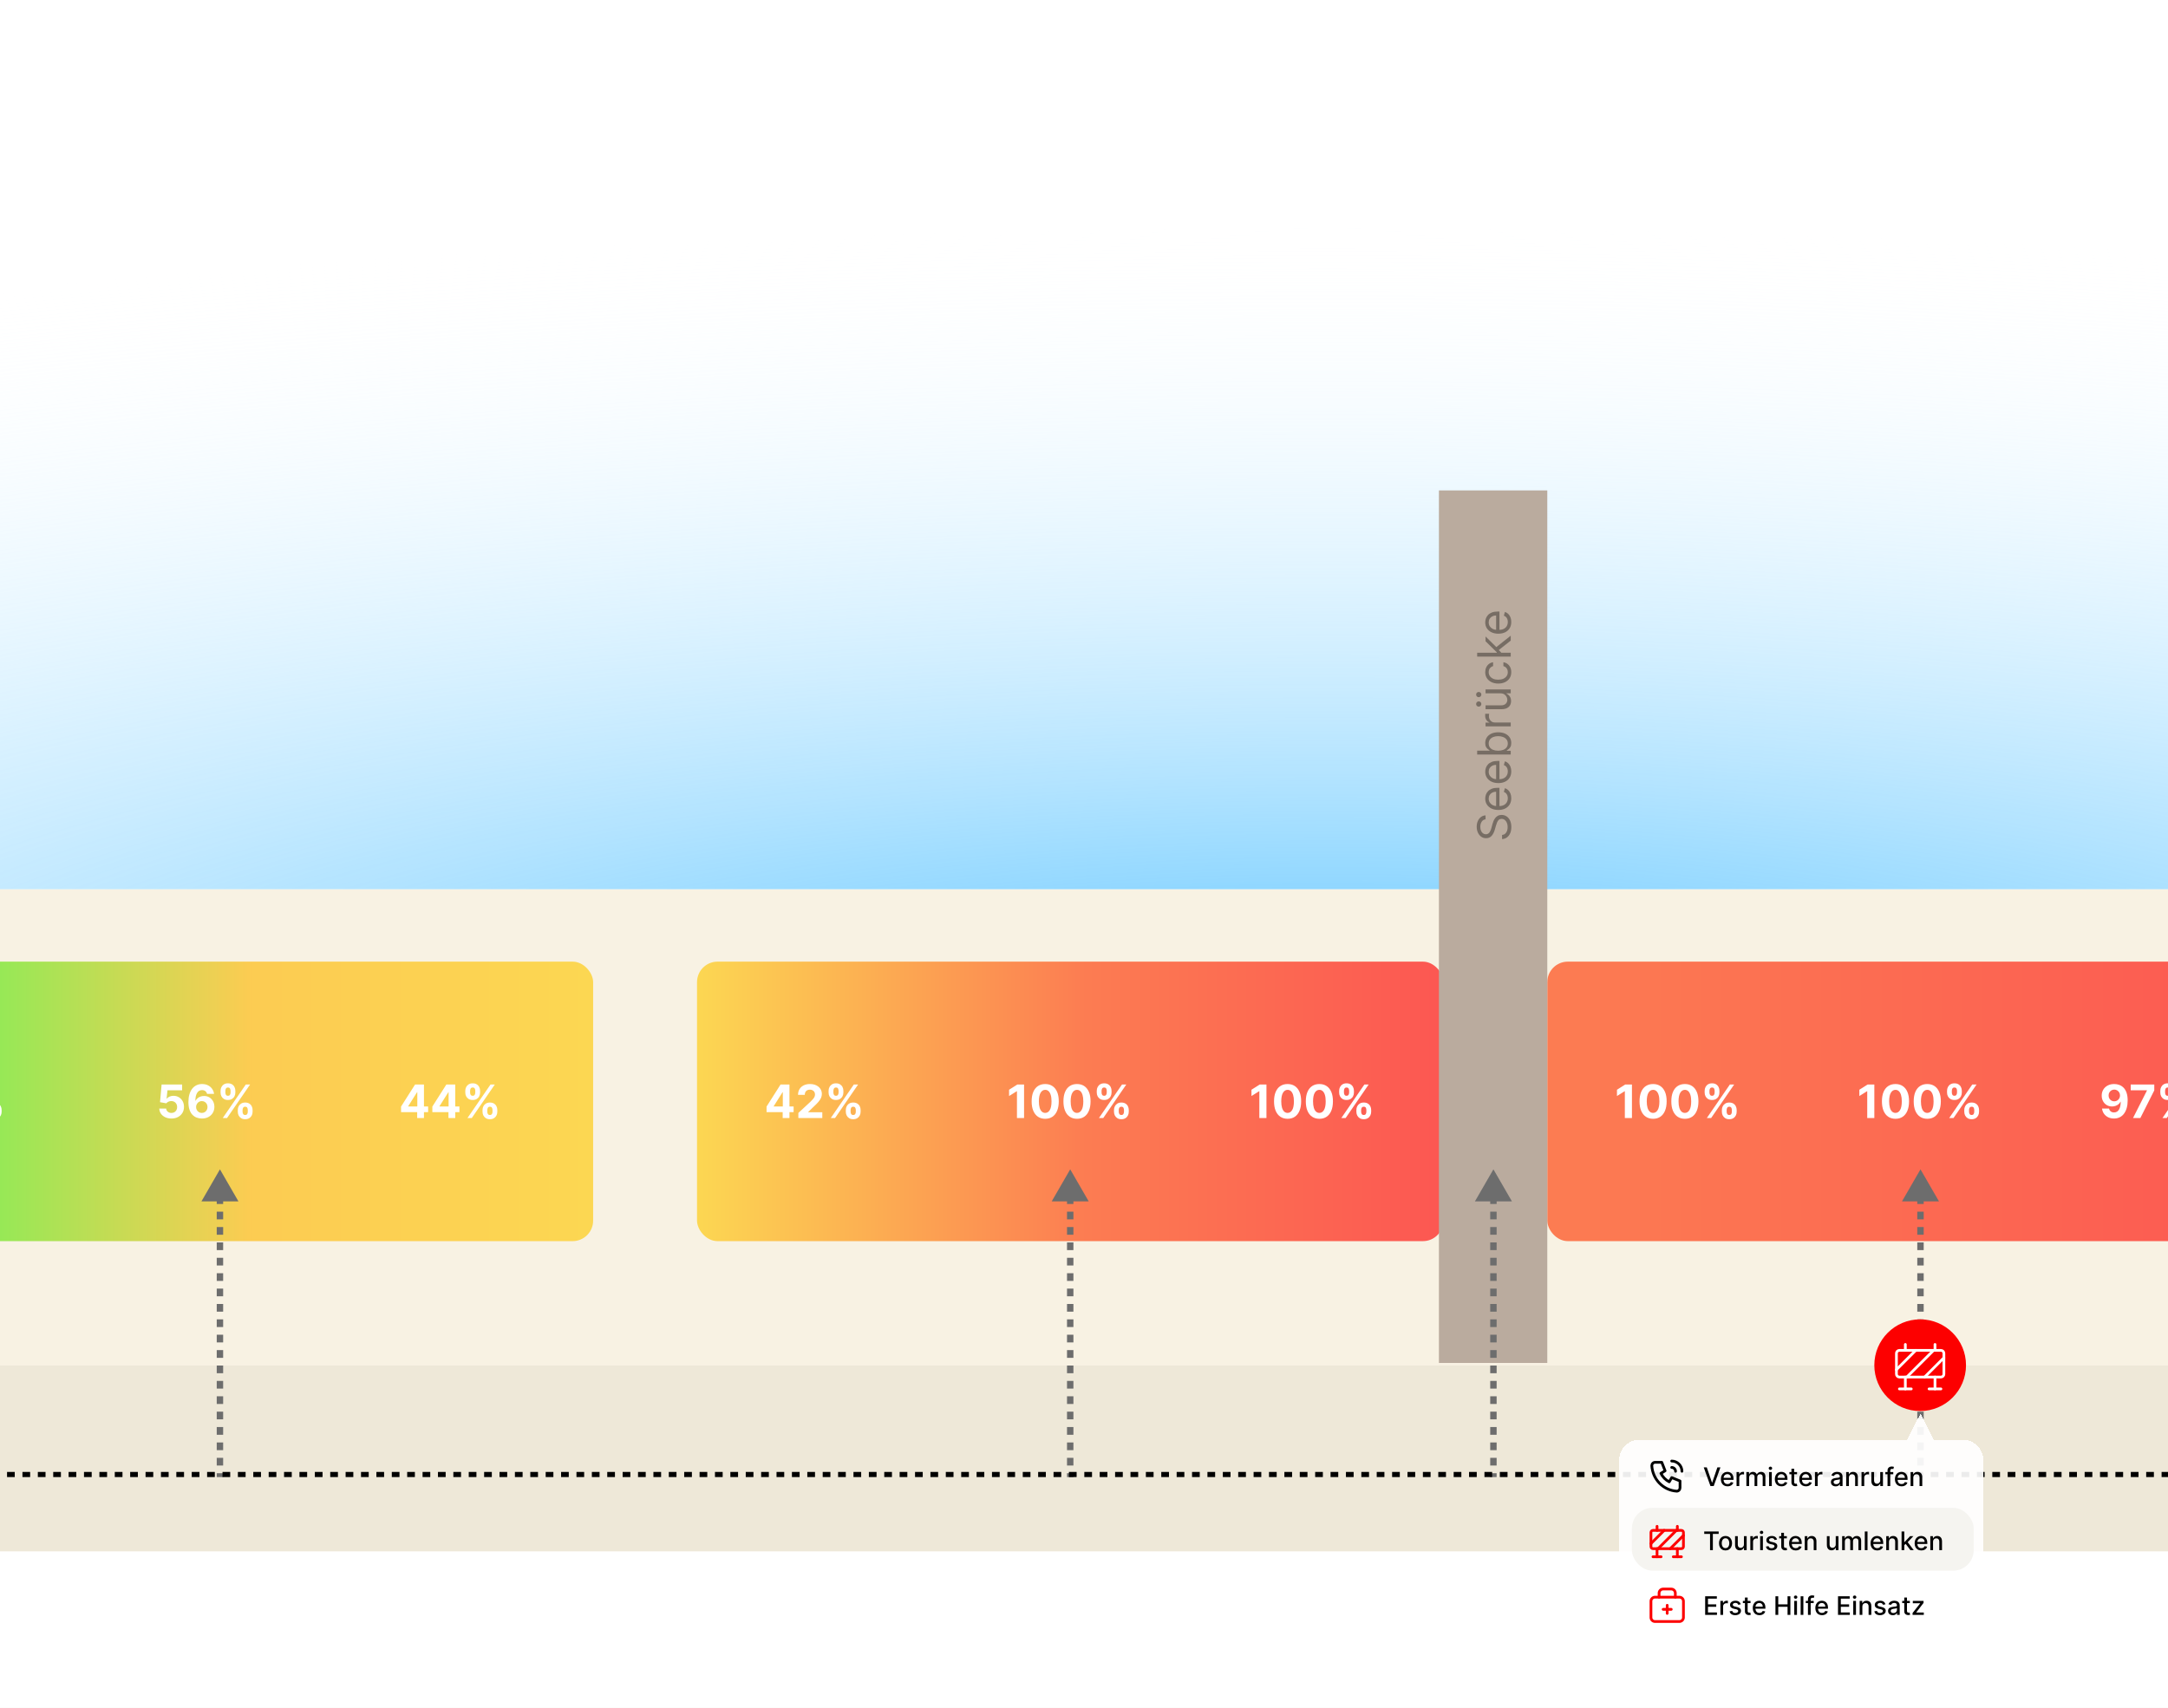 <svg width="3381" height="2664" viewBox="0 0 3381 2664" fill="none" xmlns="http://www.w3.org/2000/svg">
<g clip-path="url(#clip0_69_123)">
<rect width="3381" height="2664" fill="white"/>
<rect x="-318" y="1387" width="4481" height="1277" fill="#F8F2E3"/>
<rect x="-318" y="352" width="4481" height="1035" fill="url(#paint0_radial_69_123)"/>
<rect x="1087" y="1500" width="1164" height="436" rx="32" fill="url(#paint1_linear_69_123)" fill-opacity="0.64"/>
<rect x="-239" y="1500" width="1164" height="436" rx="32" fill="url(#paint2_linear_69_123)" fill-opacity="0.64"/>
<rect x="2413" y="1500" width="1164" height="436" rx="32" fill="url(#paint3_linear_69_123)" fill-opacity="0.64"/>
<rect x="-323" y="2130" width="4486" height="290" fill="#EEE8D8"/>
<rect x="-323" y="2420" width="4486" height="244" fill="white"/>
<g filter="url(#filter0_d_69_123)">
<rect x="2244" y="769" width="169" height="1361" fill="#BAAB9E"/>
</g>
<path d="M2316.73 1278.02C2314.14 1278.33 2312.12 1279.57 2310.69 1281.76C2309.26 1283.94 2308.55 1286.61 2308.55 1289.78C2308.55 1292.1 2308.92 1294.13 2309.67 1295.87C2310.42 1297.59 2311.45 1298.94 2312.76 1299.91C2314.08 1300.86 2315.57 1301.34 2317.24 1301.34C2318.64 1301.34 2319.84 1301.01 2320.84 1300.34C2321.83 1299.66 2322.66 1298.79 2323.32 1297.74C2323.97 1296.68 2324.51 1295.57 2324.93 1294.41C2325.34 1293.25 2325.68 1292.19 2325.93 1291.22L2327.36 1285.9C2327.72 1284.53 2328.22 1283.02 2328.85 1281.35C2329.48 1279.66 2330.34 1278.05 2331.43 1276.51C2332.5 1274.96 2333.88 1273.68 2335.57 1272.68C2337.26 1271.67 2339.33 1271.17 2341.78 1271.17C2344.61 1271.17 2347.17 1271.91 2349.45 1273.39C2351.74 1274.86 2353.55 1277.01 2354.9 1279.84C2356.25 1282.65 2356.92 1286.07 2356.92 1290.09C2356.92 1293.84 2356.32 1297.09 2355.11 1299.83C2353.89 1302.56 2352.21 1304.71 2350.04 1306.28C2347.88 1307.83 2345.36 1308.7 2342.5 1308.91L2342.5 1302.36C2344.48 1302.19 2346.11 1301.53 2347.41 1300.37C2348.69 1299.19 2349.64 1297.71 2350.27 1295.92C2350.89 1294.11 2351.19 1292.17 2351.19 1290.09C2351.19 1287.67 2350.8 1285.5 2350.02 1283.57C2349.22 1281.64 2348.11 1280.12 2346.69 1278.99C2345.26 1277.87 2343.59 1277.31 2341.68 1277.31C2339.94 1277.31 2338.53 1277.79 2337.44 1278.76C2336.35 1279.74 2335.46 1281.01 2334.78 1282.6C2334.1 1284.18 2333.5 1285.9 2332.99 1287.74L2331.15 1294.18C2329.97 1298.27 2328.29 1301.51 2326.11 1303.9C2323.93 1306.28 2321.07 1307.48 2317.55 1307.48C2314.61 1307.48 2312.06 1306.68 2309.87 1305.1C2307.68 1303.5 2305.97 1301.35 2304.76 1298.66C2303.53 1295.95 2302.92 1292.92 2302.92 1289.58C2302.92 1286.2 2303.53 1283.2 2304.74 1280.58C2305.93 1277.95 2307.57 1275.87 2309.64 1274.34C2311.72 1272.79 2314.09 1271.97 2316.73 1271.89L2316.73 1278.02ZM2356.82 1245.1C2356.82 1248.88 2355.98 1252.15 2354.31 1254.89C2352.62 1257.62 2350.27 1259.72 2347.26 1261.21C2344.22 1262.67 2340.69 1263.4 2336.67 1263.4C2332.65 1263.4 2329.1 1262.67 2326.03 1261.21C2322.95 1259.72 2320.55 1257.66 2318.82 1255.02C2317.09 1252.36 2316.22 1249.26 2316.22 1245.71C2316.22 1243.67 2316.56 1241.65 2317.24 1239.65C2317.92 1237.66 2319.03 1235.84 2320.56 1234.21C2322.08 1232.57 2324.09 1231.26 2326.6 1230.29C2329.1 1229.32 2332.19 1228.84 2335.85 1228.84L2338.41 1228.84L2338.41 1259.11L2333.19 1259.11L2333.19 1234.97C2330.98 1234.97 2329 1235.42 2327.26 1236.3C2325.52 1237.17 2324.15 1238.42 2323.14 1240.03C2322.14 1241.64 2321.64 1243.53 2321.64 1245.71C2321.64 1248.11 2322.23 1250.19 2323.43 1251.95C2324.6 1253.69 2326.14 1255.03 2328.03 1255.96C2329.92 1256.9 2331.95 1257.37 2334.11 1257.37L2337.59 1257.37C2340.56 1257.37 2343.07 1256.86 2345.13 1255.84C2347.18 1254.8 2348.74 1253.36 2349.81 1251.51C2350.87 1249.67 2351.4 1247.53 2351.4 1245.1C2351.4 1243.51 2351.18 1242.08 2350.73 1240.8C2350.27 1239.51 2349.59 1238.39 2348.69 1237.45C2347.77 1236.51 2346.62 1235.79 2345.26 1235.28L2346.9 1229.45C2348.87 1230.06 2350.61 1231.09 2352.11 1232.54C2353.6 1233.99 2354.76 1235.78 2355.59 1237.91C2356.41 1240.04 2356.82 1242.44 2356.82 1245.1ZM2356.82 1203.19C2356.82 1206.98 2355.98 1210.24 2354.31 1212.98C2352.62 1215.71 2350.27 1217.82 2347.26 1219.3C2344.22 1220.76 2340.69 1221.5 2336.67 1221.5C2332.65 1221.5 2329.1 1220.76 2326.03 1219.3C2322.95 1217.82 2320.55 1215.75 2318.82 1213.11C2317.09 1210.45 2316.22 1207.35 2316.22 1203.8C2316.22 1201.76 2316.56 1199.74 2317.24 1197.75C2317.92 1195.75 2319.03 1193.94 2320.56 1192.3C2322.08 1190.66 2324.09 1189.36 2326.6 1188.39C2329.1 1187.42 2332.19 1186.93 2335.85 1186.93L2338.41 1186.93L2338.41 1217.2L2333.19 1217.2L2333.19 1193.07C2330.98 1193.07 2329 1193.51 2327.26 1194.4C2325.52 1195.26 2324.15 1196.51 2323.14 1198.13C2322.14 1199.73 2321.64 1201.62 2321.64 1203.8C2321.64 1206.21 2322.23 1208.29 2323.43 1210.04C2324.6 1211.78 2326.14 1213.12 2328.03 1214.06C2329.92 1215 2331.95 1215.46 2334.11 1215.46L2337.59 1215.46C2340.56 1215.46 2343.07 1214.95 2345.13 1213.93C2347.18 1212.89 2348.74 1211.45 2349.81 1209.61C2350.87 1207.77 2351.4 1205.63 2351.4 1203.19C2351.4 1201.61 2351.18 1200.17 2350.73 1198.9C2350.27 1197.6 2349.59 1196.48 2348.69 1195.55C2347.77 1194.61 2346.62 1193.88 2345.26 1193.37L2346.9 1187.54C2348.87 1188.16 2350.61 1189.19 2352.11 1190.64C2353.6 1192.09 2354.76 1193.88 2355.59 1196.01C2356.41 1198.14 2356.82 1200.53 2356.82 1203.19ZM2356 1176.93L2303.64 1176.93L2303.64 1170.9L2322.97 1170.9L2322.97 1170.39C2322.28 1169.94 2321.41 1169.33 2320.36 1168.55C2319.28 1167.75 2318.33 1166.6 2317.49 1165.12C2316.64 1163.62 2316.22 1161.59 2316.22 1159.03C2316.22 1155.73 2317.04 1152.81 2318.7 1150.29C2320.35 1147.77 2322.69 1145.8 2325.73 1144.38C2328.76 1142.97 2332.34 1142.26 2336.47 1142.26C2340.62 1142.26 2344.23 1142.97 2347.28 1144.38C2350.32 1145.8 2352.67 1147.76 2354.34 1150.26C2355.99 1152.77 2356.82 1155.66 2356.82 1158.93C2356.82 1161.46 2356.4 1163.48 2355.57 1164.99C2354.71 1166.51 2353.75 1167.68 2352.68 1168.5C2351.59 1169.31 2350.68 1169.94 2349.97 1170.39L2349.97 1171.1L2356 1171.1L2356 1176.93ZM2336.36 1171C2339.33 1171 2341.95 1170.57 2344.21 1169.7C2346.46 1168.83 2348.23 1167.56 2349.51 1165.89C2350.77 1164.22 2351.4 1162.17 2351.4 1159.75C2351.4 1157.23 2350.73 1155.12 2349.4 1153.44C2348.06 1151.73 2346.25 1150.45 2343.98 1149.6C2341.7 1148.73 2339.16 1148.3 2336.36 1148.3C2333.6 1148.3 2331.11 1148.72 2328.9 1149.57C2326.66 1150.41 2324.9 1151.68 2323.61 1153.38C2322.29 1155.07 2321.64 1157.19 2321.64 1159.75C2321.64 1162.21 2322.26 1164.27 2323.5 1165.94C2324.73 1167.61 2326.45 1168.87 2328.67 1169.72C2330.87 1170.57 2333.43 1171 2336.36 1171ZM2356 1133.03L2316.73 1133.03L2316.73 1127.2L2322.66 1127.2L2322.66 1126.79C2320.72 1126.08 2319.14 1124.78 2317.93 1122.91C2316.72 1121.03 2316.11 1118.92 2316.11 1116.57C2316.11 1116.12 2316.12 1115.57 2316.14 1114.9C2316.16 1114.24 2316.18 1113.74 2316.22 1113.4L2322.35 1113.4C2322.3 1113.6 2322.22 1114.07 2322.12 1114.8C2322 1115.52 2321.94 1116.28 2321.94 1117.08C2321.94 1118.99 2322.34 1120.69 2323.14 1122.19C2323.93 1123.67 2325.02 1124.85 2326.42 1125.72C2327.8 1126.57 2329.37 1127 2331.15 1127L2356 1127L2356 1133.03ZM2339.94 1081.49L2316.73 1081.49L2316.73 1075.46L2356 1075.46L2356 1081.49L2349.35 1081.49L2349.35 1081.9C2351.35 1082.82 2353.04 1084.25 2354.44 1086.2C2355.82 1088.14 2356.51 1090.6 2356.51 1093.56C2356.51 1096.02 2355.97 1098.2 2354.9 1100.11C2353.81 1102.02 2352.17 1103.52 2349.99 1104.61C2347.79 1105.7 2345.02 1106.24 2341.68 1106.24L2316.73 1106.24L2316.73 1100.21L2341.27 1100.21C2344.14 1100.21 2346.42 1099.41 2348.12 1097.81C2349.83 1096.19 2350.68 1094.12 2350.68 1091.62C2350.68 1090.12 2350.3 1088.59 2349.53 1087.04C2348.76 1085.47 2347.59 1084.16 2346 1083.1C2344.42 1082.03 2342.4 1081.49 2339.94 1081.49ZM2310.18 1098.16C2310.18 1099.24 2309.77 1100.19 2308.95 1101.03C2308.12 1101.85 2307.16 1102.25 2306.09 1102.25C2304.91 1102.25 2303.94 1101.85 2303.18 1101.03C2302.39 1100.19 2302 1099.24 2302 1098.16C2302 1096.99 2302.39 1096.02 2303.18 1095.25C2303.94 1094.46 2304.91 1094.07 2306.09 1094.07C2307.16 1094.07 2308.12 1094.46 2308.95 1095.25C2309.77 1096.02 2310.18 1096.99 2310.18 1098.16ZM2310.18 1083.44C2310.18 1084.51 2309.77 1085.46 2308.95 1086.3C2308.12 1087.12 2307.16 1087.53 2306.09 1087.53C2304.91 1087.53 2303.94 1087.12 2303.18 1086.3C2302.39 1085.46 2302 1084.51 2302 1083.44C2302 1082.26 2302.39 1081.29 2303.18 1080.52C2303.94 1079.74 2304.91 1079.35 2306.09 1079.35C2307.16 1079.35 2308.12 1079.74 2308.95 1080.52C2309.77 1081.29 2310.18 1082.26 2310.18 1083.44ZM2356.82 1048.45C2356.82 1052.13 2355.95 1055.3 2354.21 1057.96C2352.47 1060.62 2350.08 1062.67 2347.03 1064.1C2343.97 1065.53 2340.49 1066.25 2336.57 1066.25C2332.58 1066.25 2329.06 1065.51 2326.01 1064.05C2322.94 1062.57 2320.55 1060.5 2318.82 1057.86C2317.09 1055.2 2316.22 1052.1 2316.22 1048.55C2316.22 1045.79 2316.73 1043.3 2317.75 1041.09C2318.77 1038.87 2320.2 1037.06 2322.05 1035.64C2323.89 1034.23 2326.03 1033.35 2328.49 1033.01L2328.49 1039.04C2326.7 1039.5 2325.11 1040.53 2323.73 1042.11C2322.34 1043.68 2321.64 1045.79 2321.64 1048.45C2321.64 1050.8 2322.25 1052.87 2323.48 1054.64C2324.69 1056.4 2326.4 1057.77 2328.62 1058.76C2330.82 1059.73 2333.4 1060.21 2336.36 1060.21C2339.4 1060.21 2342.04 1059.74 2344.29 1058.78C2346.54 1057.81 2348.29 1056.45 2349.53 1054.69C2350.78 1052.92 2351.4 1050.84 2351.4 1048.45C2351.4 1046.88 2351.12 1045.46 2350.58 1044.18C2350.03 1042.9 2349.25 1041.82 2348.23 1040.94C2347.2 1040.05 2345.98 1039.42 2344.55 1039.04L2344.55 1033.01C2346.86 1033.35 2348.95 1034.19 2350.81 1035.54C2352.65 1036.87 2354.12 1038.63 2355.21 1040.83C2356.28 1043.01 2356.82 1045.55 2356.82 1048.45ZM2341.68 1018.56L2334.22 1018.67L2334.22 1017.44L2316.73 1000.26L2316.73 992.79L2335.24 1011.1L2335.24 1011.61L2341.68 1018.56ZM2356 1024.19L2303.64 1024.19L2303.64 1018.15L2356 1018.15L2356 1024.19ZM2356 999.234L2336.57 1014.57L2332.37 1010.28L2356 991.563L2356 999.234ZM2356.82 970.175C2356.82 973.96 2355.98 977.224 2354.31 979.968C2352.62 982.695 2350.27 984.8 2347.26 986.283C2344.22 987.749 2340.69 988.482 2336.67 988.482C2332.65 988.482 2329.1 987.749 2326.03 986.283C2322.95 984.8 2320.55 982.738 2318.82 980.096C2317.09 977.437 2316.22 974.335 2316.22 970.789C2316.22 968.744 2316.56 966.724 2317.24 964.729C2317.92 962.735 2319.03 960.92 2320.56 959.283C2322.08 957.647 2324.09 956.343 2326.6 955.371C2329.1 954.4 2332.19 953.914 2335.85 953.914L2338.41 953.914L2338.41 984.187L2333.19 984.187L2333.19 960.05C2330.98 960.05 2329 960.494 2327.26 961.38C2325.52 962.249 2324.15 963.494 2323.14 965.113C2322.14 966.715 2321.64 968.607 2321.64 970.789C2321.64 973.192 2322.23 975.272 2323.43 977.028C2324.6 978.766 2326.14 980.104 2328.03 981.042C2329.92 981.979 2331.95 982.448 2334.11 982.448L2337.59 982.448C2340.56 982.448 2343.07 981.937 2345.13 980.914C2347.18 979.874 2348.74 978.434 2349.81 976.593C2350.87 974.752 2351.4 972.613 2351.4 970.175C2351.4 968.59 2351.18 967.158 2350.73 965.88C2350.27 964.585 2349.59 963.468 2348.69 962.531C2347.77 961.593 2346.62 960.869 2345.26 960.357L2346.9 954.528C2348.87 955.141 2350.61 956.173 2352.11 957.621C2353.6 959.07 2354.76 960.86 2355.59 962.991C2356.41 965.121 2356.82 967.516 2356.82 970.175Z" fill="#776D64"/>
<path d="M343 1824L328.566 1849L357.434 1849L343 1824ZM345.5 2304L345.5 2298L340.5 2298L340.5 2304L345.5 2304ZM345.5 2286L345.5 2274L340.5 2274L340.5 2286L345.5 2286ZM345.5 2262L345.5 2250L340.5 2250L340.5 2262L345.5 2262ZM345.5 2238L345.5 2226L340.5 2226L340.5 2238L345.5 2238ZM345.5 2214L345.5 2202L340.5 2202L340.5 2214L345.5 2214ZM345.5 2190L345.5 2178L340.5 2178L340.5 2190L345.5 2190ZM345.5 2166L345.5 2154L340.5 2154L340.5 2166L345.5 2166ZM345.5 2142L345.5 2130L340.5 2130L340.5 2142L345.5 2142ZM345.5 2118L345.5 2106L340.5 2106L340.5 2118L345.5 2118ZM345.5 2094L345.5 2082L340.5 2082L340.5 2094L345.5 2094ZM345.5 2070L345.5 2058L340.5 2058L340.5 2070L345.5 2070ZM345.5 2046L345.5 2034L340.5 2034L340.5 2046L345.5 2046ZM345.5 2022L345.5 2010L340.5 2010L340.5 2022L345.5 2022ZM345.5 1998L345.5 1986L340.5 1986L340.5 1998L345.5 1998ZM345.5 1974L345.5 1962L340.5 1962L340.5 1974L345.5 1974ZM345.5 1950L345.5 1938L340.5 1938L340.5 1950L345.5 1950ZM345.5 1926L345.5 1914L340.5 1914L340.5 1926L345.5 1926ZM345.5 1902L345.5 1890L340.5 1890L340.5 1902L345.5 1902ZM345.5 1878L345.5 1866L340.5 1866L340.5 1878L345.5 1878ZM345.5 1854L345.5 1842L340.5 1842L340.5 1854L345.5 1854ZM343 1824L314.133 1874L371.868 1874L343 1824ZM348 2304L348 2298L338 2298L338 2304L348 2304ZM348 2286L348 2274L338 2274L338 2286L348 2286ZM348 2262L348 2250L338 2250L338 2262L348 2262ZM348 2238L348 2226L338 2226L338 2238L348 2238ZM348 2214L348 2202L338 2202L338 2214L348 2214ZM348 2190L348 2178L338 2178L338 2190L348 2190ZM348 2166L348 2154L338 2154L338 2166L348 2166ZM348 2142L348 2130L338 2130L338 2142L348 2142ZM348 2118L348 2106L338 2106L338 2118L348 2118ZM348 2094L348 2082L338 2082L338 2094L348 2094ZM348 2070L348 2058L338 2058L338 2070L348 2070ZM348 2046L348 2034L338 2034L338 2046L348 2046ZM348 2022L348 2010L338 2010L338 2022L348 2022ZM348 1998L348 1986L338 1986L338 1998L348 1998ZM348 1974L348 1962L338 1962L338 1974L348 1974ZM348 1950L348 1938L338 1938L338 1950L348 1950ZM348 1926L348 1914L338 1914L338 1926L348 1926ZM348 1902L348 1890L338 1890L338 1902L348 1902ZM348 1878L348 1866L338 1866L338 1878L348 1878ZM348 1854L348 1842L338 1842L338 1854L348 1854Z" fill="#6D6D6D"/>
<path d="M1669 1824L1654.57 1849L1683.43 1849L1669 1824ZM1671.5 2304L1671.5 2298L1666.5 2298L1666.5 2304L1671.5 2304ZM1671.5 2286L1671.5 2274L1666.5 2274L1666.5 2286L1671.5 2286ZM1671.5 2262L1671.5 2250L1666.5 2250L1666.5 2262L1671.5 2262ZM1671.5 2238L1671.5 2226L1666.5 2226L1666.5 2238L1671.5 2238ZM1671.5 2214L1671.5 2202L1666.5 2202L1666.5 2214L1671.5 2214ZM1671.5 2190L1671.5 2178L1666.5 2178L1666.5 2190L1671.5 2190ZM1671.5 2166L1671.5 2154L1666.5 2154L1666.5 2166L1671.5 2166ZM1671.5 2142L1671.5 2130L1666.5 2130L1666.5 2142L1671.5 2142ZM1671.5 2118L1671.5 2106L1666.5 2106L1666.5 2118L1671.5 2118ZM1671.5 2094L1671.5 2082L1666.5 2082L1666.5 2094L1671.5 2094ZM1671.5 2070L1671.5 2058L1666.5 2058L1666.5 2070L1671.5 2070ZM1671.5 2046L1671.5 2034L1666.5 2034L1666.5 2046L1671.5 2046ZM1671.5 2022L1671.5 2010L1666.5 2010L1666.5 2022L1671.5 2022ZM1671.5 1998L1671.5 1986L1666.5 1986L1666.5 1998L1671.5 1998ZM1671.5 1974L1671.5 1962L1666.5 1962L1666.5 1974L1671.5 1974ZM1671.5 1950L1671.5 1938L1666.5 1938L1666.5 1950L1671.5 1950ZM1671.5 1926L1671.5 1914L1666.5 1914L1666.5 1926L1671.5 1926ZM1671.5 1902L1671.5 1890L1666.5 1890L1666.5 1902L1671.5 1902ZM1671.5 1878L1671.5 1866L1666.5 1866L1666.5 1878L1671.5 1878ZM1671.5 1854L1671.5 1842L1666.5 1842L1666.5 1854L1671.5 1854ZM1669 1824L1640.13 1874L1697.87 1874L1669 1824ZM1674 2304L1674 2298L1664 2298L1664 2304L1674 2304ZM1674 2286L1674 2274L1664 2274L1664 2286L1674 2286ZM1674 2262L1674 2250L1664 2250L1664 2262L1674 2262ZM1674 2238L1674 2226L1664 2226L1664 2238L1674 2238ZM1674 2214L1674 2202L1664 2202L1664 2214L1674 2214ZM1674 2190L1674 2178L1664 2178L1664 2190L1674 2190ZM1674 2166L1674 2154L1664 2154L1664 2166L1674 2166ZM1674 2142L1674 2130L1664 2130L1664 2142L1674 2142ZM1674 2118L1674 2106L1664 2106L1664 2118L1674 2118ZM1674 2094L1674 2082L1664 2082L1664 2094L1674 2094ZM1674 2070L1674 2058L1664 2058L1664 2070L1674 2070ZM1674 2046L1674 2034L1664 2034L1664 2046L1674 2046ZM1674 2022L1674 2010L1664 2010L1664 2022L1674 2022ZM1674 1998L1674 1986L1664 1986L1664 1998L1674 1998ZM1674 1974L1674 1962L1664 1962L1664 1974L1674 1974ZM1674 1950L1674 1938L1664 1938L1664 1950L1674 1950ZM1674 1926L1674 1914L1664 1914L1664 1926L1674 1926ZM1674 1902L1674 1890L1664 1890L1664 1902L1674 1902ZM1674 1878L1674 1866L1664 1866L1664 1878L1674 1878ZM1674 1854L1674 1842L1664 1842L1664 1854L1674 1854Z" fill="#6D6D6D"/>
<path d="M2995 1824L2980.57 1849L3009.43 1849L2995 1824ZM2997.5 2304L2997.5 2298L2992.5 2298L2992.5 2304L2997.5 2304ZM2997.5 2286L2997.5 2274L2992.5 2274L2992.5 2286L2997.5 2286ZM2997.5 2262L2997.5 2250L2992.5 2250L2992.5 2262L2997.5 2262ZM2997.5 2238L2997.5 2226L2992.5 2226L2992.5 2238L2997.5 2238ZM2997.5 2214L2997.5 2202L2992.5 2202L2992.5 2214L2997.5 2214ZM2997.5 2190L2997.5 2178L2992.5 2178L2992.5 2190L2997.5 2190ZM2997.5 2166L2997.5 2154L2992.5 2154L2992.5 2166L2997.5 2166ZM2997.5 2142L2997.5 2130L2992.5 2130L2992.5 2142L2997.5 2142ZM2997.5 2118L2997.5 2106L2992.5 2106L2992.5 2118L2997.5 2118ZM2997.5 2094L2997.5 2082L2992.5 2082L2992.5 2094L2997.5 2094ZM2997.5 2070L2997.5 2058L2992.5 2058L2992.5 2070L2997.5 2070ZM2997.5 2046L2997.5 2034L2992.5 2034L2992.5 2046L2997.5 2046ZM2997.5 2022L2997.5 2010L2992.5 2010L2992.5 2022L2997.5 2022ZM2997.5 1998L2997.5 1986L2992.5 1986L2992.5 1998L2997.5 1998ZM2997.5 1974L2997.5 1962L2992.5 1962L2992.5 1974L2997.5 1974ZM2997.5 1950L2997.5 1938L2992.5 1938L2992.5 1950L2997.5 1950ZM2997.5 1926L2997.5 1914L2992.5 1914L2992.5 1926L2997.5 1926ZM2997.5 1902L2997.5 1890L2992.5 1890L2992.5 1902L2997.5 1902ZM2997.5 1878L2997.5 1866L2992.5 1866L2992.5 1878L2997.5 1878ZM2997.5 1854L2997.5 1842L2992.5 1842L2992.5 1854L2997.5 1854ZM2995 1824L2966.13 1874L3023.87 1874L2995 1824ZM3000 2304L3000 2298L2990 2298L2990 2304L3000 2304ZM3000 2286L3000 2274L2990 2274L2990 2286L3000 2286ZM3000 2262L3000 2250L2990 2250L2990 2262L3000 2262ZM3000 2238L3000 2226L2990 2226L2990 2238L3000 2238ZM3000 2214L3000 2202L2990 2202L2990 2214L3000 2214ZM3000 2190L3000 2178L2990 2178L2990 2190L3000 2190ZM3000 2166L3000 2154L2990 2154L2990 2166L3000 2166ZM3000 2142L3000 2130L2990 2130L2990 2142L3000 2142ZM3000 2118L3000 2106L2990 2106L2990 2118L3000 2118ZM3000 2094L3000 2082L2990 2082L2990 2094L3000 2094ZM3000 2070L3000 2058L2990 2058L2990 2070L3000 2070ZM3000 2046L3000 2034L2990 2034L2990 2046L3000 2046ZM3000 2022L3000 2010L2990 2010L2990 2022L3000 2022ZM3000 1998L3000 1986L2990 1986L2990 1998L3000 1998ZM3000 1974L3000 1962L2990 1962L2990 1974L3000 1974ZM3000 1950L3000 1938L2990 1938L2990 1950L3000 1950ZM3000 1926L3000 1914L2990 1914L2990 1926L3000 1926ZM3000 1902L3000 1890L2990 1890L2990 1902L3000 1902ZM3000 1878L3000 1866L2990 1866L2990 1878L3000 1878ZM3000 1854L3000 1842L2990 1842L2990 1854L3000 1854Z" fill="#6D6D6D"/>
<path d="M2329 1824L2314.57 1849L2343.43 1849L2329 1824ZM2331.5 2304L2331.5 2298L2326.5 2298L2326.5 2304L2331.5 2304ZM2331.5 2286L2331.5 2274L2326.5 2274L2326.5 2286L2331.5 2286ZM2331.5 2262L2331.5 2250L2326.5 2250L2326.5 2262L2331.5 2262ZM2331.5 2238L2331.5 2226L2326.5 2226L2326.5 2238L2331.5 2238ZM2331.5 2214L2331.5 2202L2326.5 2202L2326.5 2214L2331.5 2214ZM2331.5 2190L2331.5 2178L2326.5 2178L2326.5 2190L2331.5 2190ZM2331.5 2166L2331.5 2154L2326.5 2154L2326.5 2166L2331.5 2166ZM2331.5 2142L2331.5 2130L2326.5 2130L2326.5 2142L2331.5 2142ZM2331.5 2118L2331.5 2106L2326.5 2106L2326.5 2118L2331.5 2118ZM2331.5 2094L2331.5 2082L2326.5 2082L2326.5 2094L2331.5 2094ZM2331.5 2070L2331.5 2058L2326.5 2058L2326.5 2070L2331.5 2070ZM2331.5 2046L2331.5 2034L2326.5 2034L2326.5 2046L2331.5 2046ZM2331.5 2022L2331.5 2010L2326.5 2010L2326.5 2022L2331.5 2022ZM2331.5 1998L2331.5 1986L2326.5 1986L2326.5 1998L2331.5 1998ZM2331.5 1974L2331.5 1962L2326.5 1962L2326.5 1974L2331.5 1974ZM2331.5 1950L2331.5 1938L2326.5 1938L2326.5 1950L2331.5 1950ZM2331.5 1926L2331.5 1914L2326.5 1914L2326.5 1926L2331.5 1926ZM2331.5 1902L2331.5 1890L2326.5 1890L2326.5 1902L2331.5 1902ZM2331.5 1878L2331.5 1866L2326.5 1866L2326.5 1878L2331.5 1878ZM2331.5 1854L2331.5 1842L2326.5 1842L2326.5 1854L2331.5 1854ZM2329 1824L2300.13 1874L2357.87 1874L2329 1824ZM2334 2304L2334 2298L2324 2298L2324 2304L2334 2304ZM2334 2286L2334 2274L2324 2274L2324 2286L2334 2286ZM2334 2262L2334 2250L2324 2250L2324 2262L2334 2262ZM2334 2238L2334 2226L2324 2226L2324 2238L2334 2238ZM2334 2214L2334 2202L2324 2202L2324 2214L2334 2214ZM2334 2190L2334 2178L2324 2178L2324 2190L2334 2190ZM2334 2166L2334 2154L2324 2154L2324 2166L2334 2166ZM2334 2142L2334 2130L2324 2130L2324 2142L2334 2142ZM2334 2118L2334 2106L2324 2106L2324 2118L2334 2118ZM2334 2094L2334 2082L2324 2082L2324 2094L2334 2094ZM2334 2070L2334 2058L2324 2058L2324 2070L2334 2070ZM2334 2046L2334 2034L2324 2034L2324 2046L2334 2046ZM2334 2022L2334 2010L2324 2010L2324 2022L2334 2022ZM2334 1998L2334 1986L2324 1986L2324 1998L2334 1998ZM2334 1974L2334 1962L2324 1962L2324 1974L2334 1974ZM2334 1950L2334 1938L2324 1938L2324 1950L2334 1950ZM2334 1926L2334 1914L2324 1914L2324 1926L2334 1926ZM2334 1902L2334 1890L2324 1890L2324 1902L2334 1902ZM2334 1878L2334 1866L2324 1866L2324 1878L2334 1878ZM2334 1854L2334 1842L2324 1842L2324 1854L2334 1854Z" fill="#6D6D6D"/>
<line x1="-325" y1="2300" x2="4163" y2="2300" stroke="black" stroke-width="8" stroke-dasharray="12 12"/>
<path d="M1195.45 1734.8V1726.08L1217.31 1691.64H1224.83V1703.7H1220.38L1206.6 1725.51V1725.92H1237.66V1734.8H1195.45ZM1220.59 1744V1732.14L1220.79 1728.28V1691.64H1231.17V1744H1220.59ZM1245.04 1744V1736.02L1263.68 1718.76C1265.27 1717.23 1266.6 1715.85 1267.67 1714.62C1268.76 1713.39 1269.59 1712.19 1270.15 1711.02C1270.71 1709.82 1270.99 1708.54 1270.99 1707.16C1270.99 1705.62 1270.64 1704.3 1269.94 1703.19C1269.25 1702.07 1268.29 1701.21 1267.08 1700.61C1265.87 1700 1264.5 1699.69 1262.96 1699.69C1261.36 1699.69 1259.96 1700.01 1258.77 1700.66C1257.58 1701.31 1256.66 1702.24 1256.01 1703.45C1255.36 1704.66 1255.04 1706.1 1255.04 1707.77H1244.53C1244.53 1704.34 1245.31 1701.37 1246.86 1698.85C1248.41 1696.32 1250.58 1694.37 1253.38 1692.99C1256.17 1691.61 1259.39 1690.92 1263.04 1690.92C1266.79 1690.92 1270.06 1691.59 1272.83 1692.91C1275.63 1694.23 1277.8 1696.05 1279.35 1698.39C1280.9 1700.72 1281.68 1703.4 1281.68 1706.41C1281.68 1708.39 1281.29 1710.34 1280.5 1712.27C1279.74 1714.2 1278.37 1716.34 1276.39 1718.69C1274.41 1721.02 1271.62 1723.83 1268.03 1727.1L1260.38 1734.59V1734.95H1282.37V1744H1245.04ZM1319.05 1734.18V1731.42C1319.05 1729.32 1319.5 1727.4 1320.38 1725.64C1321.29 1723.87 1322.59 1722.45 1324.3 1721.4C1326.02 1720.32 1328.11 1719.79 1330.59 1719.79C1333.09 1719.79 1335.2 1720.32 1336.9 1721.37C1338.62 1722.43 1339.92 1723.84 1340.79 1725.62C1341.67 1727.37 1342.12 1729.31 1342.12 1731.42V1734.18C1342.12 1736.28 1341.67 1738.21 1340.79 1739.99C1339.9 1741.74 1338.6 1743.15 1336.88 1744.2C1335.15 1745.28 1333.06 1745.82 1330.59 1745.82C1328.08 1745.82 1325.98 1745.28 1324.27 1744.2C1322.57 1743.15 1321.27 1741.74 1320.38 1739.99C1319.5 1738.21 1319.05 1736.28 1319.05 1734.18ZM1326.5 1731.42V1734.18C1326.5 1735.39 1326.78 1736.53 1327.36 1737.61C1327.96 1738.68 1329.03 1739.22 1330.59 1739.22C1332.14 1739.22 1333.19 1738.69 1333.76 1737.63C1334.34 1736.58 1334.63 1735.43 1334.63 1734.18V1731.42C1334.63 1730.18 1334.35 1729.02 1333.81 1727.94C1333.26 1726.87 1332.19 1726.33 1330.59 1726.33C1329.05 1726.33 1327.99 1726.87 1327.39 1727.94C1326.79 1729.02 1326.5 1730.18 1326.5 1731.42ZM1292.18 1704.22V1701.45C1292.18 1699.34 1292.63 1697.41 1293.54 1695.65C1294.44 1693.88 1295.75 1692.46 1297.45 1691.41C1299.17 1690.35 1301.25 1689.82 1303.69 1689.82C1306.21 1689.82 1308.32 1690.35 1310.03 1691.41C1311.73 1692.46 1313.03 1693.88 1313.92 1695.65C1314.8 1697.41 1315.25 1699.34 1315.25 1701.45V1704.22C1315.25 1706.33 1314.79 1708.26 1313.89 1710.02C1313 1711.78 1311.7 1713.18 1309.98 1714.24C1308.27 1715.28 1306.18 1715.8 1303.69 1715.8C1301.2 1715.8 1299.09 1715.27 1297.37 1714.21C1295.67 1713.14 1294.37 1711.73 1293.49 1709.99C1292.62 1708.24 1292.18 1706.31 1292.18 1704.22ZM1299.67 1701.45V1704.22C1299.67 1705.46 1299.96 1706.61 1300.54 1707.67C1301.14 1708.72 1302.19 1709.25 1303.69 1709.25C1305.26 1709.25 1306.32 1708.72 1306.88 1707.67C1307.46 1706.61 1307.75 1705.46 1307.75 1704.22V1701.45C1307.75 1700.21 1307.48 1699.05 1306.94 1697.98C1306.39 1696.9 1305.31 1696.37 1303.69 1696.37C1302.17 1696.37 1301.12 1696.91 1300.54 1698C1299.96 1699.09 1299.67 1700.24 1299.67 1701.45ZM1295.56 1744L1331.56 1691.64H1338.26L1302.26 1744H1295.56Z" fill="white"/>
<path d="M-106.974 1691.64V1744H-118.045V1702.14H-118.352L-130.344 1709.66V1699.84L-117.381 1691.64H-106.974ZM-94.529 1744V1736.02L-75.89 1718.76C-74.305 1717.23 -72.975 1715.85 -71.901 1714.62C-70.81 1713.39 -69.984 1712.19 -69.421 1711.02C-68.859 1709.82 -68.577 1708.54 -68.577 1707.16C-68.577 1705.62 -68.927 1704.3 -69.626 1703.19C-70.325 1702.07 -71.279 1701.21 -72.489 1700.61C-73.7 1700 -75.072 1699.69 -76.606 1699.69C-78.208 1699.69 -79.606 1700.01 -80.799 1700.66C-81.992 1701.31 -82.913 1702.24 -83.56 1703.45C-84.208 1704.66 -84.532 1706.1 -84.532 1707.77H-95.04C-95.04 1704.34 -94.265 1701.37 -92.714 1698.85C-91.163 1696.32 -88.989 1694.37 -86.194 1692.99C-83.398 1691.61 -80.177 1690.92 -76.529 1690.92C-72.779 1690.92 -69.515 1691.59 -66.737 1692.91C-63.941 1694.23 -61.768 1696.05 -60.217 1698.39C-58.666 1700.72 -57.89 1703.4 -57.89 1706.41C-57.89 1708.39 -58.282 1710.34 -59.066 1712.27C-59.833 1714.2 -61.205 1716.34 -63.182 1718.69C-65.16 1721.02 -67.947 1723.83 -71.543 1727.1L-79.188 1734.59V1734.95H-57.2V1744H-94.529ZM-20.516 1734.18V1731.42C-20.516 1729.32 -20.072 1727.4 -19.186 1725.64C-18.283 1723.87 -16.979 1722.45 -15.274 1721.4C-13.553 1720.32 -11.456 1719.79 -8.984 1719.79C-6.479 1719.79 -4.374 1720.32 -2.669 1721.37C-0.947 1722.43 0.348 1723.84 1.217 1725.62C2.104 1727.37 2.547 1729.31 2.547 1731.42V1734.18C2.547 1736.28 2.104 1738.21 1.217 1739.99C0.331 1741.74 -0.973 1743.15 -2.695 1744.2C-4.416 1745.28 -6.513 1745.82 -8.984 1745.82C-11.49 1745.82 -13.595 1745.28 -15.3 1744.2C-17.004 1743.15 -18.3 1741.74 -19.186 1739.99C-20.072 1738.21 -20.516 1736.28 -20.516 1734.18ZM-13.075 1731.42V1734.18C-13.075 1735.39 -12.786 1736.53 -12.206 1737.61C-11.609 1738.68 -10.536 1739.22 -8.984 1739.22C-7.433 1739.22 -6.376 1738.69 -5.814 1737.63C-5.234 1736.58 -4.945 1735.43 -4.945 1734.18V1731.42C-4.945 1730.18 -5.217 1729.02 -5.763 1727.94C-6.308 1726.87 -7.382 1726.33 -8.984 1726.33C-10.518 1726.33 -11.584 1726.87 -12.18 1727.94C-12.777 1729.02 -13.075 1730.18 -13.075 1731.42ZM-47.388 1704.22V1701.45C-47.388 1699.34 -46.936 1697.41 -46.033 1695.65C-45.129 1693.88 -43.825 1692.46 -42.121 1691.41C-40.399 1690.35 -38.32 1689.82 -35.882 1689.82C-33.359 1689.82 -31.246 1690.35 -29.541 1691.41C-27.837 1692.46 -26.541 1693.88 -25.655 1695.65C-24.768 1697.41 -24.325 1699.34 -24.325 1701.45V1704.22C-24.325 1706.33 -24.777 1708.26 -25.68 1710.02C-26.567 1711.78 -27.871 1713.18 -29.592 1714.24C-31.297 1715.28 -33.394 1715.8 -35.882 1715.8C-38.371 1715.8 -40.476 1715.27 -42.197 1714.21C-43.902 1713.14 -45.197 1711.73 -46.084 1709.99C-46.953 1708.24 -47.388 1706.31 -47.388 1704.22ZM-39.896 1701.45V1704.22C-39.896 1705.46 -39.606 1706.61 -39.027 1707.67C-38.43 1708.72 -37.382 1709.25 -35.882 1709.25C-34.314 1709.25 -33.249 1708.72 -32.686 1707.67C-32.106 1706.61 -31.817 1705.46 -31.817 1704.22V1701.45C-31.817 1700.21 -32.09 1699.05 -32.635 1697.98C-33.18 1696.9 -34.263 1696.37 -35.882 1696.37C-37.399 1696.37 -38.447 1696.91 -39.027 1698C-39.606 1699.09 -39.896 1700.24 -39.896 1701.45ZM-44.013 1744L-8.013 1691.64H-1.314L-37.314 1744H-44.013Z" fill="white"/>
<path d="M2545.03 1691.64V1744H2533.95V1702.14H2533.65L2521.66 1709.66V1699.84L2534.62 1691.64H2545.03ZM2578 1745.15C2573.6 1745.13 2569.82 1744.05 2566.65 1741.9C2563.5 1739.76 2561.07 1736.64 2559.36 1732.57C2557.68 1728.5 2556.84 1723.6 2556.86 1717.87C2556.86 1712.16 2557.7 1707.29 2559.39 1703.27C2561.09 1699.25 2563.52 1696.19 2566.68 1694.09C2569.85 1691.98 2573.62 1690.92 2578 1690.92C2582.38 1690.92 2586.15 1691.98 2589.3 1694.09C2592.47 1696.2 2594.91 1699.27 2596.62 1703.3C2598.32 1707.3 2599.16 1712.16 2599.15 1717.87C2599.15 1723.61 2598.29 1728.52 2596.59 1732.6C2594.9 1736.67 2592.48 1739.78 2589.33 1741.93C2586.18 1744.08 2582.4 1745.15 2578 1745.15ZM2578 1735.97C2581 1735.97 2583.4 1734.46 2585.19 1731.45C2586.98 1728.43 2587.86 1723.9 2587.85 1717.87C2587.85 1713.9 2587.44 1710.59 2586.62 1707.95C2585.82 1705.31 2584.68 1703.32 2583.19 1701.99C2581.73 1700.66 2580 1700 2578 1700C2575.02 1700 2572.63 1701.49 2570.84 1704.47C2569.05 1707.45 2568.15 1711.92 2568.13 1717.87C2568.13 1721.89 2568.53 1725.25 2569.33 1727.94C2570.15 1730.62 2571.3 1732.63 2572.79 1733.98C2574.27 1735.31 2576.01 1735.97 2578 1735.97ZM2627.57 1745.15C2623.17 1745.13 2619.39 1744.05 2616.22 1741.9C2613.07 1739.76 2610.64 1736.64 2608.93 1732.57C2607.25 1728.5 2606.41 1723.6 2606.43 1717.87C2606.43 1712.16 2607.27 1707.29 2608.96 1703.27C2610.66 1699.25 2613.09 1696.19 2616.25 1694.09C2619.42 1691.98 2623.19 1690.92 2627.57 1690.92C2631.95 1690.92 2635.72 1691.98 2638.87 1694.09C2642.04 1696.2 2644.48 1699.27 2646.19 1703.3C2647.89 1707.3 2648.73 1712.16 2648.72 1717.87C2648.72 1723.61 2647.87 1728.52 2646.16 1732.6C2644.47 1736.67 2642.05 1739.78 2638.9 1741.93C2635.75 1744.08 2631.97 1745.15 2627.57 1745.15ZM2627.57 1735.97C2630.57 1735.97 2632.97 1734.46 2634.76 1731.45C2636.55 1728.43 2637.43 1723.9 2637.42 1717.87C2637.42 1713.9 2637.01 1710.59 2636.19 1707.95C2635.39 1705.31 2634.25 1703.32 2632.76 1701.99C2631.3 1700.66 2629.57 1700 2627.57 1700C2624.59 1700 2622.2 1701.49 2620.41 1704.47C2618.62 1707.45 2617.72 1711.92 2617.7 1717.87C2617.7 1721.89 2618.1 1725.25 2618.9 1727.94C2619.72 1730.62 2620.87 1732.63 2622.36 1733.98C2623.84 1735.31 2625.58 1735.97 2627.57 1735.97ZM2685.27 1734.18V1731.42C2685.27 1729.32 2685.72 1727.4 2686.6 1725.64C2687.51 1723.87 2688.81 1722.45 2690.51 1721.4C2692.24 1720.32 2694.33 1719.79 2696.8 1719.79C2699.31 1719.79 2701.42 1720.32 2703.12 1721.37C2704.84 1722.43 2706.14 1723.84 2707.01 1725.62C2707.89 1727.37 2708.34 1729.31 2708.34 1731.42V1734.18C2708.34 1736.28 2707.89 1738.21 2707.01 1739.99C2706.12 1741.74 2704.82 1743.15 2703.09 1744.2C2701.37 1745.28 2699.28 1745.82 2696.8 1745.82C2694.3 1745.82 2692.19 1745.28 2690.49 1744.2C2688.78 1743.15 2687.49 1741.74 2686.6 1739.99C2685.72 1738.21 2685.27 1736.28 2685.27 1734.18ZM2692.71 1731.42V1734.18C2692.71 1735.39 2693 1736.53 2693.58 1737.61C2694.18 1738.68 2695.25 1739.22 2696.8 1739.22C2698.36 1739.22 2699.41 1738.69 2699.98 1737.63C2700.55 1736.58 2700.84 1735.43 2700.84 1734.18V1731.42C2700.84 1730.18 2700.57 1729.02 2700.03 1727.94C2699.48 1726.87 2698.41 1726.33 2696.8 1726.33C2695.27 1726.33 2694.21 1726.87 2693.61 1727.94C2693.01 1729.02 2692.71 1730.18 2692.71 1731.42ZM2658.4 1704.22V1701.45C2658.4 1699.34 2658.85 1697.41 2659.76 1695.65C2660.66 1693.88 2661.96 1692.46 2663.67 1691.41C2665.39 1690.35 2667.47 1689.82 2669.91 1689.82C2672.43 1689.82 2674.54 1690.35 2676.25 1691.41C2677.95 1692.46 2679.25 1693.88 2680.13 1695.65C2681.02 1697.41 2681.46 1699.34 2681.46 1701.45V1704.22C2681.46 1706.33 2681.01 1708.26 2680.11 1710.02C2679.22 1711.78 2677.92 1713.18 2676.2 1714.24C2674.49 1715.28 2672.4 1715.8 2669.91 1715.8C2667.42 1715.8 2665.31 1715.27 2663.59 1714.21C2661.89 1713.14 2660.59 1711.73 2659.71 1709.99C2658.84 1708.24 2658.4 1706.31 2658.4 1704.22ZM2665.89 1701.45V1704.22C2665.89 1705.46 2666.18 1706.61 2666.76 1707.67C2667.36 1708.72 2668.41 1709.25 2669.91 1709.25C2671.48 1709.25 2672.54 1708.72 2673.1 1707.67C2673.68 1706.61 2673.97 1705.46 2673.97 1704.22V1701.45C2673.97 1700.21 2673.7 1699.05 2673.15 1697.98C2672.61 1696.9 2671.53 1696.37 2669.91 1696.37C2668.39 1696.37 2667.34 1696.91 2666.76 1698C2666.18 1699.09 2665.89 1700.24 2665.89 1701.45ZM2661.78 1744L2697.78 1691.64H2704.48L2668.48 1744H2661.78Z" fill="white"/>
<path d="M1597.03 1691.64V1744H1585.95V1702.14H1585.65L1573.66 1709.66V1699.84L1586.62 1691.64H1597.03ZM1630 1745.15C1625.6 1745.13 1621.82 1744.05 1618.65 1741.9C1615.5 1739.76 1613.07 1736.64 1611.36 1732.57C1609.68 1728.5 1608.84 1723.6 1608.86 1717.87C1608.86 1712.16 1609.7 1707.29 1611.39 1703.27C1613.09 1699.25 1615.52 1696.19 1618.68 1694.09C1621.85 1691.98 1625.62 1690.92 1630 1690.92C1634.38 1690.92 1638.15 1691.98 1641.3 1694.09C1644.47 1696.2 1646.91 1699.27 1648.62 1703.3C1650.32 1707.3 1651.16 1712.16 1651.15 1717.87C1651.15 1723.61 1650.29 1728.52 1648.59 1732.6C1646.9 1736.67 1644.48 1739.78 1641.33 1741.93C1638.18 1744.08 1634.4 1745.15 1630 1745.15ZM1630 1735.97C1633 1735.97 1635.4 1734.46 1637.19 1731.45C1638.98 1728.43 1639.86 1723.9 1639.85 1717.87C1639.85 1713.9 1639.44 1710.59 1638.62 1707.95C1637.82 1705.31 1636.68 1703.32 1635.19 1701.99C1633.73 1700.66 1632 1700 1630 1700C1627.02 1700 1624.63 1701.49 1622.84 1704.47C1621.05 1707.45 1620.15 1711.92 1620.13 1717.87C1620.13 1721.89 1620.53 1725.25 1621.33 1727.94C1622.15 1730.62 1623.3 1732.63 1624.79 1733.98C1626.27 1735.31 1628.01 1735.97 1630 1735.97ZM1679.57 1745.15C1675.17 1745.13 1671.39 1744.05 1668.22 1741.9C1665.07 1739.76 1662.64 1736.64 1660.93 1732.57C1659.25 1728.5 1658.41 1723.6 1658.43 1717.87C1658.43 1712.16 1659.27 1707.29 1660.96 1703.27C1662.66 1699.25 1665.09 1696.19 1668.25 1694.09C1671.42 1691.98 1675.19 1690.92 1679.57 1690.92C1683.95 1690.92 1687.72 1691.98 1690.87 1694.09C1694.04 1696.2 1696.48 1699.27 1698.19 1703.3C1699.89 1707.3 1700.73 1712.16 1700.72 1717.87C1700.72 1723.61 1699.87 1728.52 1698.16 1732.6C1696.47 1736.67 1694.05 1739.78 1690.9 1741.93C1687.75 1744.08 1683.97 1745.15 1679.57 1745.15ZM1679.57 1735.97C1682.57 1735.97 1684.97 1734.46 1686.76 1731.45C1688.55 1728.43 1689.43 1723.9 1689.42 1717.87C1689.42 1713.9 1689.01 1710.59 1688.19 1707.95C1687.39 1705.31 1686.25 1703.32 1684.76 1701.99C1683.3 1700.66 1681.57 1700 1679.57 1700C1676.59 1700 1674.2 1701.49 1672.41 1704.47C1670.62 1707.45 1669.72 1711.92 1669.7 1717.87C1669.7 1721.89 1670.1 1725.25 1670.9 1727.94C1671.72 1730.62 1672.87 1732.63 1674.36 1733.98C1675.84 1735.31 1677.58 1735.97 1679.57 1735.97ZM1737.27 1734.18V1731.42C1737.27 1729.32 1737.72 1727.4 1738.6 1725.64C1739.51 1723.87 1740.81 1722.45 1742.51 1721.4C1744.24 1720.32 1746.33 1719.79 1748.8 1719.79C1751.31 1719.79 1753.42 1720.32 1755.12 1721.37C1756.84 1722.43 1758.14 1723.84 1759.01 1725.62C1759.89 1727.37 1760.34 1729.31 1760.34 1731.42V1734.18C1760.34 1736.28 1759.89 1738.21 1759.01 1739.99C1758.12 1741.74 1756.82 1743.15 1755.09 1744.2C1753.37 1745.28 1751.28 1745.82 1748.8 1745.82C1746.3 1745.82 1744.19 1745.28 1742.49 1744.2C1740.78 1743.15 1739.49 1741.74 1738.6 1739.99C1737.72 1738.21 1737.27 1736.28 1737.27 1734.18ZM1744.71 1731.42V1734.18C1744.71 1735.39 1745 1736.53 1745.58 1737.61C1746.18 1738.68 1747.25 1739.22 1748.8 1739.22C1750.36 1739.22 1751.41 1738.69 1751.98 1737.63C1752.55 1736.58 1752.84 1735.43 1752.84 1734.18V1731.42C1752.84 1730.18 1752.57 1729.02 1752.03 1727.94C1751.48 1726.87 1750.41 1726.33 1748.8 1726.33C1747.27 1726.33 1746.21 1726.87 1745.61 1727.94C1745.01 1729.02 1744.71 1730.18 1744.71 1731.42ZM1710.4 1704.22V1701.45C1710.4 1699.34 1710.85 1697.41 1711.76 1695.65C1712.66 1693.88 1713.96 1692.46 1715.67 1691.41C1717.39 1690.35 1719.47 1689.82 1721.91 1689.82C1724.43 1689.82 1726.54 1690.35 1728.25 1691.41C1729.95 1692.46 1731.25 1693.88 1732.13 1695.65C1733.02 1697.41 1733.46 1699.34 1733.46 1701.45V1704.22C1733.46 1706.33 1733.01 1708.26 1732.11 1710.02C1731.22 1711.78 1729.92 1713.18 1728.2 1714.24C1726.49 1715.28 1724.4 1715.8 1721.91 1715.8C1719.42 1715.8 1717.31 1715.27 1715.59 1714.21C1713.89 1713.14 1712.59 1711.73 1711.71 1709.99C1710.84 1708.24 1710.4 1706.31 1710.4 1704.22ZM1717.89 1701.45V1704.22C1717.89 1705.46 1718.18 1706.61 1718.76 1707.67C1719.36 1708.72 1720.41 1709.25 1721.91 1709.25C1723.48 1709.25 1724.54 1708.72 1725.1 1707.67C1725.68 1706.61 1725.97 1705.46 1725.97 1704.22V1701.45C1725.97 1700.21 1725.7 1699.05 1725.15 1697.98C1724.61 1696.9 1723.53 1696.37 1721.91 1696.37C1720.39 1696.37 1719.34 1696.91 1718.76 1698C1718.18 1699.09 1717.89 1700.24 1717.89 1701.45ZM1713.78 1744L1749.78 1691.64H1756.48L1720.48 1744H1713.78Z" fill="white"/>
<path d="M267.369 1744.72C263.756 1744.72 260.534 1744.05 257.705 1742.72C254.892 1741.39 252.659 1739.56 251.006 1737.22C249.352 1734.89 248.491 1732.21 248.423 1729.2H259.162C259.281 1731.22 260.134 1732.87 261.719 1734.13C263.304 1735.39 265.188 1736.02 267.369 1736.02C269.108 1736.02 270.642 1735.64 271.972 1734.87C273.318 1734.09 274.366 1733.01 275.116 1731.62C275.884 1730.23 276.267 1728.62 276.267 1726.82C276.267 1724.98 275.875 1723.36 275.091 1721.96C274.324 1720.56 273.259 1719.47 271.895 1718.69C270.531 1717.9 268.972 1717.5 267.216 1717.49C265.682 1717.49 264.19 1717.8 262.741 1718.43C261.31 1719.06 260.193 1719.92 259.392 1721.01L249.548 1719.25L252.028 1691.64H284.04V1700.69H261.156L259.801 1713.8H260.108C261.028 1712.51 262.418 1711.43 264.276 1710.58C266.134 1709.73 268.213 1709.3 270.514 1709.3C273.668 1709.3 276.48 1710.05 278.952 1711.53C281.423 1713.01 283.375 1715.05 284.807 1717.64C286.239 1720.21 286.946 1723.18 286.929 1726.54C286.946 1730.07 286.128 1733.2 284.474 1735.95C282.838 1738.67 280.545 1740.82 277.597 1742.39C274.665 1743.94 271.256 1744.72 267.369 1744.72ZM314.747 1744.72C312.054 1744.7 309.455 1744.25 306.949 1743.36C304.46 1742.47 302.227 1741.03 300.25 1739.04C298.273 1737.05 296.705 1734.4 295.545 1731.11C294.403 1727.82 293.832 1723.78 293.832 1718.99C293.849 1714.6 294.352 1710.67 295.341 1707.21C296.347 1703.73 297.778 1700.78 299.636 1698.36C301.511 1695.94 303.753 1694.1 306.361 1692.84C308.969 1691.56 311.892 1690.92 315.131 1690.92C318.625 1690.92 321.71 1691.6 324.386 1692.97C327.063 1694.31 329.21 1696.14 330.83 1698.46C332.466 1700.78 333.455 1703.38 333.795 1706.26H322.878C322.452 1704.44 321.557 1703.01 320.193 1701.97C318.83 1700.93 317.142 1700.41 315.131 1700.41C311.722 1700.41 309.131 1701.89 307.358 1704.86C305.602 1707.82 304.707 1711.85 304.673 1716.95H305.031C305.815 1715.4 306.872 1714.08 308.202 1712.99C309.548 1711.88 311.074 1711.03 312.778 1710.45C314.5 1709.86 316.315 1709.56 318.224 1709.56C321.327 1709.56 324.088 1710.29 326.509 1711.76C328.929 1713.21 330.838 1715.2 332.236 1717.74C333.634 1720.28 334.332 1723.19 334.332 1726.46C334.332 1730.01 333.506 1733.16 331.852 1735.92C330.216 1738.68 327.923 1740.85 324.974 1742.41C322.043 1743.97 318.634 1744.73 314.747 1744.72ZM314.696 1736.02C316.401 1736.02 317.926 1735.61 319.273 1734.8C320.619 1733.98 321.676 1732.87 322.443 1731.47C323.21 1730.07 323.594 1728.51 323.594 1726.77C323.594 1725.03 323.21 1723.47 322.443 1722.09C321.693 1720.71 320.653 1719.61 319.324 1718.79C317.994 1717.97 316.477 1717.56 314.773 1717.56C313.494 1717.56 312.31 1717.8 311.219 1718.28C310.145 1718.76 309.199 1719.42 308.381 1720.27C307.58 1721.12 306.949 1722.11 306.489 1723.24C306.028 1724.35 305.798 1725.53 305.798 1726.79C305.798 1728.48 306.182 1730.02 306.949 1731.42C307.733 1732.82 308.79 1733.93 310.119 1734.77C311.466 1735.61 312.991 1736.02 314.696 1736.02ZM370.844 1734.18V1731.42C370.844 1729.32 371.287 1727.4 372.173 1725.64C373.077 1723.87 374.381 1722.45 376.085 1721.4C377.807 1720.32 379.903 1719.79 382.375 1719.79C384.881 1719.79 386.986 1720.32 388.69 1721.37C390.412 1722.43 391.707 1723.84 392.577 1725.62C393.463 1727.37 393.906 1729.31 393.906 1731.42V1734.18C393.906 1736.28 393.463 1738.21 392.577 1739.99C391.69 1741.74 390.386 1743.15 388.665 1744.2C386.943 1745.28 384.847 1745.82 382.375 1745.82C379.869 1745.82 377.764 1745.28 376.06 1744.2C374.355 1743.15 373.06 1741.74 372.173 1739.99C371.287 1738.21 370.844 1736.28 370.844 1734.18ZM378.284 1731.42V1734.18C378.284 1735.39 378.574 1736.53 379.153 1737.61C379.75 1738.68 380.824 1739.22 382.375 1739.22C383.926 1739.22 384.983 1738.69 385.545 1737.63C386.125 1736.58 386.415 1735.43 386.415 1734.18V1731.42C386.415 1730.18 386.142 1729.02 385.597 1727.94C385.051 1726.87 383.977 1726.33 382.375 1726.33C380.841 1726.33 379.776 1726.87 379.179 1727.94C378.582 1729.02 378.284 1730.18 378.284 1731.42ZM343.972 1704.22V1701.45C343.972 1699.34 344.423 1697.41 345.327 1695.65C346.23 1693.88 347.534 1692.46 349.239 1691.41C350.96 1690.35 353.04 1689.82 355.477 1689.82C358 1689.82 360.114 1690.35 361.818 1691.41C363.523 1692.46 364.818 1693.88 365.705 1695.65C366.591 1697.41 367.034 1699.34 367.034 1701.45V1704.22C367.034 1706.33 366.582 1708.26 365.679 1710.02C364.793 1711.78 363.489 1713.18 361.767 1714.24C360.063 1715.28 357.966 1715.8 355.477 1715.8C352.989 1715.8 350.884 1715.27 349.162 1714.21C347.457 1713.14 346.162 1711.73 345.276 1709.99C344.406 1708.24 343.972 1706.31 343.972 1704.22ZM351.463 1701.45V1704.22C351.463 1705.46 351.753 1706.61 352.332 1707.67C352.929 1708.72 353.977 1709.25 355.477 1709.25C357.045 1709.25 358.111 1708.72 358.673 1707.67C359.253 1706.61 359.543 1705.46 359.543 1704.22V1701.45C359.543 1700.21 359.27 1699.05 358.724 1697.98C358.179 1696.9 357.097 1696.37 355.477 1696.37C353.96 1696.37 352.912 1696.91 352.332 1698C351.753 1699.09 351.463 1700.24 351.463 1701.45ZM347.347 1744L383.347 1691.64H390.045L354.045 1744H347.347Z" fill="white"/>
<path d="M2923.03 1691.64V1744H2911.95V1702.14H2911.65L2899.66 1709.66V1699.84L2912.62 1691.64H2923.03ZM2956 1745.15C2951.6 1745.13 2947.82 1744.05 2944.65 1741.9C2941.5 1739.76 2939.07 1736.64 2937.36 1732.57C2935.68 1728.5 2934.84 1723.6 2934.86 1717.87C2934.86 1712.16 2935.7 1707.29 2937.39 1703.27C2939.09 1699.25 2941.52 1696.19 2944.68 1694.09C2947.85 1691.98 2951.62 1690.92 2956 1690.92C2960.38 1690.92 2964.15 1691.98 2967.3 1694.09C2970.47 1696.2 2972.91 1699.27 2974.62 1703.3C2976.32 1707.3 2977.16 1712.16 2977.15 1717.87C2977.15 1723.61 2976.29 1728.52 2974.59 1732.6C2972.9 1736.67 2970.48 1739.78 2967.33 1741.93C2964.18 1744.08 2960.4 1745.15 2956 1745.15ZM2956 1735.97C2959 1735.97 2961.4 1734.46 2963.19 1731.45C2964.98 1728.43 2965.86 1723.9 2965.85 1717.87C2965.85 1713.9 2965.44 1710.59 2964.62 1707.95C2963.82 1705.31 2962.68 1703.32 2961.19 1701.99C2959.73 1700.66 2958 1700 2956 1700C2953.02 1700 2950.63 1701.49 2948.84 1704.47C2947.05 1707.45 2946.15 1711.92 2946.13 1717.87C2946.13 1721.89 2946.53 1725.25 2947.33 1727.94C2948.15 1730.62 2949.3 1732.63 2950.79 1733.98C2952.27 1735.31 2954.01 1735.97 2956 1735.97ZM3005.57 1745.15C3001.17 1745.13 2997.39 1744.05 2994.22 1741.9C2991.07 1739.76 2988.64 1736.64 2986.93 1732.57C2985.25 1728.5 2984.41 1723.6 2984.43 1717.87C2984.43 1712.16 2985.27 1707.29 2986.96 1703.27C2988.66 1699.25 2991.09 1696.19 2994.25 1694.09C2997.42 1691.98 3001.19 1690.92 3005.57 1690.92C3009.95 1690.92 3013.72 1691.98 3016.87 1694.09C3020.04 1696.2 3022.48 1699.27 3024.19 1703.3C3025.89 1707.3 3026.73 1712.16 3026.72 1717.87C3026.72 1723.61 3025.87 1728.52 3024.16 1732.6C3022.47 1736.67 3020.05 1739.78 3016.9 1741.93C3013.75 1744.08 3009.97 1745.15 3005.57 1745.15ZM3005.57 1735.97C3008.57 1735.97 3010.97 1734.46 3012.76 1731.45C3014.55 1728.43 3015.43 1723.9 3015.42 1717.87C3015.42 1713.9 3015.01 1710.59 3014.19 1707.95C3013.39 1705.31 3012.25 1703.32 3010.76 1701.99C3009.3 1700.66 3007.57 1700 3005.57 1700C3002.59 1700 3000.2 1701.49 2998.41 1704.47C2996.62 1707.45 2995.72 1711.92 2995.7 1717.87C2995.7 1721.89 2996.1 1725.25 2996.9 1727.94C2997.72 1730.62 2998.87 1732.63 3000.36 1733.98C3001.84 1735.31 3003.58 1735.97 3005.57 1735.97ZM3063.27 1734.18V1731.42C3063.27 1729.32 3063.72 1727.4 3064.6 1725.64C3065.51 1723.87 3066.81 1722.45 3068.51 1721.4C3070.24 1720.32 3072.33 1719.79 3074.8 1719.79C3077.31 1719.79 3079.42 1720.32 3081.12 1721.37C3082.84 1722.43 3084.14 1723.84 3085.01 1725.62C3085.89 1727.37 3086.34 1729.31 3086.34 1731.42V1734.18C3086.34 1736.28 3085.89 1738.21 3085.01 1739.99C3084.12 1741.74 3082.82 1743.15 3081.09 1744.2C3079.37 1745.28 3077.28 1745.82 3074.8 1745.82C3072.3 1745.82 3070.19 1745.28 3068.49 1744.2C3066.78 1743.15 3065.49 1741.74 3064.6 1739.99C3063.72 1738.21 3063.27 1736.28 3063.27 1734.18ZM3070.71 1731.42V1734.18C3070.71 1735.39 3071 1736.53 3071.58 1737.61C3072.18 1738.68 3073.25 1739.22 3074.8 1739.22C3076.36 1739.22 3077.41 1738.69 3077.98 1737.63C3078.55 1736.58 3078.84 1735.43 3078.84 1734.18V1731.42C3078.84 1730.18 3078.57 1729.02 3078.03 1727.94C3077.48 1726.87 3076.41 1726.33 3074.8 1726.33C3073.27 1726.33 3072.21 1726.87 3071.61 1727.94C3071.01 1729.02 3070.71 1730.18 3070.71 1731.42ZM3036.4 1704.22V1701.45C3036.4 1699.34 3036.85 1697.41 3037.76 1695.65C3038.66 1693.88 3039.96 1692.46 3041.67 1691.41C3043.39 1690.35 3045.47 1689.82 3047.91 1689.82C3050.43 1689.82 3052.54 1690.35 3054.25 1691.41C3055.95 1692.46 3057.25 1693.88 3058.13 1695.65C3059.02 1697.41 3059.46 1699.34 3059.46 1701.45V1704.22C3059.46 1706.33 3059.01 1708.26 3058.11 1710.02C3057.22 1711.78 3055.92 1713.18 3054.2 1714.24C3052.49 1715.28 3050.4 1715.8 3047.91 1715.8C3045.42 1715.8 3043.31 1715.27 3041.59 1714.21C3039.89 1713.14 3038.59 1711.73 3037.71 1709.99C3036.84 1708.24 3036.4 1706.31 3036.4 1704.22ZM3043.89 1701.45V1704.22C3043.89 1705.46 3044.18 1706.61 3044.76 1707.67C3045.36 1708.72 3046.41 1709.25 3047.91 1709.25C3049.48 1709.25 3050.54 1708.72 3051.1 1707.67C3051.68 1706.61 3051.97 1705.46 3051.97 1704.22V1701.45C3051.97 1700.21 3051.7 1699.05 3051.15 1697.98C3050.61 1696.9 3049.53 1696.37 3047.91 1696.37C3046.39 1696.37 3045.34 1696.91 3044.76 1698C3044.18 1699.09 3043.89 1700.24 3043.89 1701.45ZM3039.78 1744L3075.78 1691.64H3082.48L3046.48 1744H3039.78Z" fill="white"/>
<path d="M1975.03 1691.64V1744H1963.95V1702.14H1963.65L1951.66 1709.66V1699.84L1964.62 1691.64H1975.03ZM2008 1745.15C2003.6 1745.13 1999.82 1744.05 1996.65 1741.9C1993.5 1739.76 1991.07 1736.64 1989.36 1732.57C1987.68 1728.5 1986.84 1723.6 1986.86 1717.87C1986.86 1712.16 1987.7 1707.29 1989.39 1703.27C1991.09 1699.25 1993.52 1696.19 1996.68 1694.09C1999.85 1691.98 2003.62 1690.92 2008 1690.92C2012.38 1690.92 2016.15 1691.98 2019.3 1694.09C2022.47 1696.2 2024.91 1699.27 2026.62 1703.3C2028.32 1707.3 2029.16 1712.16 2029.15 1717.87C2029.15 1723.61 2028.29 1728.52 2026.59 1732.6C2024.9 1736.67 2022.48 1739.78 2019.33 1741.93C2016.18 1744.08 2012.4 1745.15 2008 1745.15ZM2008 1735.97C2011 1735.97 2013.4 1734.46 2015.19 1731.45C2016.98 1728.43 2017.86 1723.9 2017.85 1717.87C2017.85 1713.9 2017.44 1710.59 2016.62 1707.95C2015.82 1705.31 2014.68 1703.32 2013.19 1701.99C2011.73 1700.66 2010 1700 2008 1700C2005.02 1700 2002.63 1701.49 2000.84 1704.47C1999.05 1707.45 1998.15 1711.92 1998.13 1717.87C1998.13 1721.89 1998.53 1725.25 1999.33 1727.94C2000.15 1730.62 2001.3 1732.63 2002.79 1733.98C2004.27 1735.31 2006.01 1735.97 2008 1735.97ZM2057.57 1745.15C2053.17 1745.13 2049.39 1744.05 2046.22 1741.9C2043.07 1739.76 2040.64 1736.64 2038.93 1732.57C2037.25 1728.5 2036.41 1723.6 2036.43 1717.87C2036.43 1712.16 2037.27 1707.29 2038.96 1703.27C2040.66 1699.25 2043.09 1696.19 2046.25 1694.09C2049.42 1691.98 2053.19 1690.92 2057.57 1690.92C2061.95 1690.92 2065.72 1691.98 2068.87 1694.09C2072.04 1696.2 2074.48 1699.27 2076.19 1703.3C2077.89 1707.3 2078.73 1712.16 2078.72 1717.87C2078.72 1723.61 2077.87 1728.52 2076.16 1732.6C2074.47 1736.67 2072.05 1739.78 2068.9 1741.93C2065.75 1744.08 2061.97 1745.15 2057.57 1745.15ZM2057.57 1735.97C2060.57 1735.97 2062.97 1734.46 2064.76 1731.45C2066.55 1728.43 2067.43 1723.9 2067.42 1717.87C2067.42 1713.9 2067.01 1710.59 2066.19 1707.95C2065.39 1705.31 2064.25 1703.32 2062.76 1701.99C2061.3 1700.66 2059.57 1700 2057.57 1700C2054.59 1700 2052.2 1701.49 2050.41 1704.47C2048.62 1707.45 2047.72 1711.92 2047.7 1717.87C2047.7 1721.89 2048.1 1725.25 2048.9 1727.94C2049.72 1730.62 2050.87 1732.63 2052.36 1733.98C2053.84 1735.31 2055.58 1735.97 2057.57 1735.97ZM2115.27 1734.18V1731.42C2115.27 1729.32 2115.72 1727.4 2116.6 1725.64C2117.51 1723.87 2118.81 1722.45 2120.51 1721.4C2122.24 1720.32 2124.33 1719.79 2126.8 1719.79C2129.31 1719.79 2131.42 1720.32 2133.12 1721.37C2134.84 1722.43 2136.14 1723.84 2137.01 1725.62C2137.89 1727.37 2138.34 1729.31 2138.34 1731.42V1734.18C2138.34 1736.28 2137.89 1738.21 2137.01 1739.99C2136.12 1741.74 2134.82 1743.15 2133.09 1744.2C2131.37 1745.28 2129.28 1745.82 2126.8 1745.82C2124.3 1745.82 2122.19 1745.28 2120.49 1744.2C2118.78 1743.15 2117.49 1741.74 2116.6 1739.99C2115.72 1738.21 2115.27 1736.28 2115.27 1734.18ZM2122.71 1731.42V1734.18C2122.71 1735.39 2123 1736.53 2123.58 1737.61C2124.18 1738.68 2125.25 1739.22 2126.8 1739.22C2128.36 1739.22 2129.41 1738.69 2129.98 1737.63C2130.55 1736.58 2130.84 1735.43 2130.84 1734.18V1731.42C2130.84 1730.18 2130.57 1729.02 2130.03 1727.94C2129.48 1726.87 2128.41 1726.33 2126.8 1726.33C2125.27 1726.33 2124.21 1726.87 2123.61 1727.94C2123.01 1729.02 2122.71 1730.18 2122.71 1731.42ZM2088.4 1704.22V1701.45C2088.4 1699.34 2088.85 1697.41 2089.76 1695.65C2090.66 1693.88 2091.96 1692.46 2093.67 1691.41C2095.39 1690.35 2097.47 1689.82 2099.91 1689.82C2102.43 1689.82 2104.54 1690.35 2106.25 1691.41C2107.95 1692.46 2109.25 1693.88 2110.13 1695.65C2111.02 1697.41 2111.46 1699.34 2111.46 1701.45V1704.22C2111.46 1706.33 2111.01 1708.26 2110.11 1710.02C2109.22 1711.78 2107.92 1713.18 2106.2 1714.24C2104.49 1715.28 2102.4 1715.8 2099.91 1715.8C2097.42 1715.8 2095.31 1715.27 2093.59 1714.21C2091.89 1713.14 2090.59 1711.73 2089.71 1709.99C2088.84 1708.24 2088.4 1706.31 2088.4 1704.22ZM2095.89 1701.45V1704.22C2095.89 1705.46 2096.18 1706.61 2096.76 1707.67C2097.36 1708.72 2098.41 1709.25 2099.91 1709.25C2101.48 1709.25 2102.54 1708.72 2103.1 1707.67C2103.68 1706.61 2103.97 1705.46 2103.97 1704.22V1701.45C2103.97 1700.21 2103.7 1699.05 2103.15 1697.98C2102.61 1696.9 2101.53 1696.37 2099.91 1696.37C2098.39 1696.37 2097.34 1696.91 2096.76 1698C2096.18 1699.09 2095.89 1700.24 2095.89 1701.45ZM2091.78 1744L2127.78 1691.64H2134.48L2098.48 1744H2091.78Z" fill="white"/>
<path d="M625.452 1734.8V1726.08L647.312 1691.64H654.83V1703.7H650.381L636.599 1725.51V1725.92H667.665V1734.8H625.452ZM650.585 1744V1732.14L650.79 1728.28V1691.64H661.17V1744H650.585ZM674.249 1734.8V1726.08L696.109 1691.64H703.626V1703.7H699.178L685.396 1725.51V1725.92H716.462V1734.8H674.249ZM699.382 1744V1732.14L699.587 1728.28V1691.64H709.967V1744H699.382ZM752.5 1734.18V1731.42C752.5 1729.32 752.943 1727.4 753.83 1725.64C754.733 1723.87 756.037 1722.45 757.741 1721.4C759.463 1720.32 761.56 1719.79 764.031 1719.79C766.537 1719.79 768.642 1720.32 770.347 1721.37C772.068 1722.43 773.364 1723.84 774.233 1725.62C775.119 1727.37 775.562 1729.31 775.562 1731.42V1734.18C775.562 1736.28 775.119 1738.21 774.233 1739.99C773.347 1741.74 772.043 1743.15 770.321 1744.2C768.599 1745.28 766.503 1745.82 764.031 1745.82C761.526 1745.82 759.42 1745.28 757.716 1744.2C756.011 1743.15 754.716 1741.74 753.83 1739.99C752.943 1738.21 752.5 1736.28 752.5 1734.18ZM759.94 1731.42V1734.18C759.94 1735.39 760.23 1736.53 760.81 1737.61C761.406 1738.68 762.48 1739.22 764.031 1739.22C765.582 1739.22 766.639 1738.69 767.202 1737.63C767.781 1736.58 768.071 1735.43 768.071 1734.18V1731.42C768.071 1730.18 767.798 1729.02 767.253 1727.94C766.707 1726.87 765.634 1726.33 764.031 1726.33C762.497 1726.33 761.432 1726.87 760.835 1727.94C760.239 1729.02 759.94 1730.18 759.94 1731.42ZM725.628 1704.22V1701.45C725.628 1699.34 726.08 1697.41 726.983 1695.65C727.886 1693.88 729.19 1692.46 730.895 1691.41C732.616 1690.35 734.696 1689.82 737.134 1689.82C739.656 1689.82 741.77 1690.35 743.474 1691.41C745.179 1692.46 746.474 1693.88 747.361 1695.65C748.247 1697.41 748.69 1699.34 748.69 1701.45V1704.22C748.69 1706.33 748.239 1708.26 747.335 1710.02C746.449 1711.78 745.145 1713.18 743.423 1714.24C741.719 1715.28 739.622 1715.8 737.134 1715.8C734.645 1715.8 732.54 1715.27 730.818 1714.21C729.114 1713.14 727.818 1711.73 726.932 1709.99C726.063 1708.24 725.628 1706.31 725.628 1704.22ZM733.119 1701.45V1704.22C733.119 1705.46 733.409 1706.61 733.989 1707.67C734.585 1708.72 735.634 1709.25 737.134 1709.25C738.702 1709.25 739.767 1708.72 740.33 1707.67C740.909 1706.61 741.199 1705.46 741.199 1704.22V1701.45C741.199 1700.21 740.926 1699.05 740.381 1697.98C739.835 1696.9 738.753 1696.37 737.134 1696.37C735.616 1696.37 734.568 1696.91 733.989 1698C733.409 1699.09 733.119 1700.24 733.119 1701.45ZM729.003 1744L765.003 1691.64H771.702L735.702 1744H729.003Z" fill="white"/>
<path d="M3297.19 1690.92C3299.88 1690.92 3302.47 1691.37 3304.96 1692.28C3307.47 1693.18 3309.7 1694.62 3311.66 1696.6C3313.64 1698.57 3315.2 1701.2 3316.34 1704.47C3317.5 1707.73 3318.09 1711.72 3318.11 1716.46C3318.11 1720.91 3317.6 1724.88 3316.6 1728.38C3315.61 1731.86 3314.18 1734.81 3312.33 1737.25C3310.47 1739.69 3308.23 1741.55 3305.6 1742.82C3302.98 1744.09 3300.05 1744.72 3296.81 1744.72C3293.31 1744.72 3290.23 1744.04 3287.55 1742.7C3284.88 1741.33 3282.72 1739.48 3281.08 1737.15C3279.46 1734.8 3278.48 1732.15 3278.14 1729.22H3289.06C3289.49 1731.13 3290.38 1732.61 3291.74 1733.67C3293.11 1734.71 3294.8 1735.23 3296.81 1735.23C3300.22 1735.23 3302.81 1733.75 3304.58 1730.78C3306.35 1727.8 3307.25 1723.72 3307.26 1718.53H3306.91C3306.12 1720.07 3305.07 1721.39 3303.74 1722.5C3302.41 1723.59 3300.88 1724.43 3299.16 1725.03C3297.45 1725.62 3295.64 1725.92 3293.71 1725.92C3290.63 1725.92 3287.88 1725.2 3285.45 1723.75C3283.03 1722.3 3281.12 1720.31 3279.73 1717.77C3278.33 1715.23 3277.63 1712.33 3277.63 1709.07C3277.61 1705.56 3278.42 1702.43 3280.06 1699.69C3281.7 1696.95 3283.98 1694.8 3286.91 1693.25C3289.86 1691.68 3293.29 1690.9 3297.19 1690.92ZM3297.27 1699.61C3295.55 1699.61 3294.01 1700.02 3292.66 1700.84C3291.34 1701.66 3290.28 1702.76 3289.49 1704.14C3288.73 1705.52 3288.35 1707.06 3288.37 1708.77C3288.37 1710.49 3288.74 1712.04 3289.49 1713.42C3290.26 1714.78 3291.3 1715.87 3292.61 1716.69C3293.94 1717.49 3295.46 1717.89 3297.16 1717.89C3298.44 1717.89 3299.63 1717.66 3300.72 1717.18C3301.81 1716.7 3302.76 1716.05 3303.56 1715.21C3304.38 1714.36 3305.01 1713.38 3305.47 1712.27C3305.93 1711.16 3306.16 1709.99 3306.16 1708.74C3306.15 1707.09 3305.76 1705.57 3304.99 1704.19C3304.22 1702.81 3303.16 1701.7 3301.82 1700.87C3300.47 1700.03 3298.95 1699.61 3297.27 1699.61ZM3326.44 1744L3348.15 1701.05V1700.69H3322.86V1691.64H3359.6V1700.82L3337.87 1744H3326.44ZM3395.85 1734.18V1731.42C3395.85 1729.32 3396.29 1727.4 3397.18 1725.64C3398.08 1723.87 3399.39 1722.45 3401.09 1721.4C3402.81 1720.32 3404.91 1719.79 3407.38 1719.79C3409.89 1719.79 3411.99 1720.32 3413.7 1721.37C3415.42 1722.43 3416.72 1723.84 3417.58 1725.62C3418.47 1727.37 3418.91 1729.31 3418.91 1731.42V1734.18C3418.91 1736.28 3418.47 1738.21 3417.58 1739.99C3416.7 1741.74 3415.39 1743.15 3413.67 1744.2C3411.95 1745.28 3409.85 1745.82 3407.38 1745.82C3404.88 1745.82 3402.77 1745.28 3401.07 1744.2C3399.36 1743.15 3398.07 1741.74 3397.18 1739.99C3396.29 1738.21 3395.85 1736.28 3395.85 1734.18ZM3403.29 1731.42V1734.18C3403.29 1735.39 3403.58 1736.53 3404.16 1737.61C3404.76 1738.68 3405.83 1739.22 3407.38 1739.22C3408.93 1739.22 3409.99 1738.69 3410.55 1737.63C3411.13 1736.58 3411.42 1735.43 3411.42 1734.18V1731.42C3411.42 1730.18 3411.15 1729.02 3410.6 1727.94C3410.06 1726.87 3408.99 1726.33 3407.38 1726.33C3405.85 1726.33 3404.78 1726.87 3404.19 1727.94C3403.59 1729.02 3403.29 1730.18 3403.29 1731.42ZM3368.98 1704.22V1701.45C3368.98 1699.34 3369.43 1697.41 3370.33 1695.65C3371.24 1693.88 3372.54 1692.46 3374.25 1691.41C3375.97 1690.35 3378.05 1689.82 3380.49 1689.82C3383.01 1689.82 3385.12 1690.35 3386.83 1691.41C3388.53 1692.46 3389.83 1693.88 3390.71 1695.65C3391.6 1697.41 3392.04 1699.34 3392.04 1701.45V1704.22C3392.04 1706.33 3391.59 1708.26 3390.69 1710.02C3389.8 1711.78 3388.5 1713.18 3386.77 1714.24C3385.07 1715.28 3382.97 1715.8 3380.49 1715.8C3378 1715.8 3375.89 1715.27 3374.17 1714.21C3372.47 1713.14 3371.17 1711.73 3370.28 1709.99C3369.41 1708.24 3368.98 1706.31 3368.98 1704.22ZM3376.47 1701.45V1704.22C3376.47 1705.46 3376.76 1706.61 3377.34 1707.67C3377.94 1708.72 3378.99 1709.25 3380.49 1709.25C3382.05 1709.25 3383.12 1708.72 3383.68 1707.67C3384.26 1706.61 3384.55 1705.46 3384.55 1704.22V1701.45C3384.55 1700.21 3384.28 1699.05 3383.73 1697.98C3383.19 1696.9 3382.1 1696.37 3380.49 1696.37C3378.97 1696.37 3377.92 1696.91 3377.34 1698C3376.76 1699.09 3376.47 1700.24 3376.47 1701.45ZM3372.35 1744L3408.35 1691.64H3415.05L3379.05 1744H3372.35Z" fill="white"/>
<circle cx="2994.5" cy="2129.5" r="71.5" fill="#FD0000"/>
<g clip-path="url(#clip1_69_123)">
<path d="M3026.88 2106.38H2962.12C2959.57 2106.38 2957.5 2108.45 2957.5 2111V2143.38C2957.5 2145.93 2959.57 2148 2962.12 2148H3026.88C3029.43 2148 3031.5 2145.93 3031.5 2143.38V2111C3031.5 2108.45 3029.43 2106.38 3026.88 2106.38Z" stroke="white" stroke-width="4.25" stroke-linecap="round" stroke-linejoin="round"/>
<path d="M2971.38 2148V2166.5" stroke="white" stroke-width="4.25" stroke-linecap="round" stroke-linejoin="round"/>
<path d="M2973.69 2148L3015.31 2106.38" stroke="white" stroke-width="4.25" stroke-linecap="round" stroke-linejoin="round"/>
<path d="M3001.44 2148L3031.5 2117.94" stroke="white" stroke-width="4.25" stroke-linecap="round" stroke-linejoin="round"/>
<path d="M2957.5 2136.44L2987.56 2106.38" stroke="white" stroke-width="4.25" stroke-linecap="round" stroke-linejoin="round"/>
<path d="M3017.62 2148V2166.5" stroke="white" stroke-width="4.25" stroke-linecap="round" stroke-linejoin="round"/>
<path d="M2962.12 2166.5H2980.62" stroke="white" stroke-width="4.25" stroke-linecap="round" stroke-linejoin="round"/>
<path d="M3008.38 2166.5H3026.88" stroke="white" stroke-width="4.25" stroke-linecap="round" stroke-linejoin="round"/>
<path d="M3017.62 2106.38V2097.12" stroke="white" stroke-width="4.25" stroke-linecap="round" stroke-linejoin="round"/>
<path d="M2971.38 2106.38V2097.12" stroke="white" stroke-width="4.25" stroke-linecap="round" stroke-linejoin="round"/>
</g>
<g filter="url(#filter1_d_69_123)">
<path fill-rule="evenodd" clip-rule="evenodd" d="M3015.78 2241.77L2995 2201L2974.22 2241.77H2557C2539.33 2241.77 2525 2256.1 2525 2273.77V2528C2525 2545.67 2539.33 2560 2557 2560H3061C3078.67 2560 3093 2545.67 3093 2528V2273.77C3093 2256.1 3078.67 2241.77 3061 2241.77H3015.78Z" fill="white" fill-opacity="0.92" shape-rendering="crispEdges"/>
</g>
<path d="M2581.18 2281H2591.53L2596.71 2294.24L2590.24 2298.21C2593.01 2303.95 2597.56 2308.61 2603.18 2311.44L2607.06 2304.82L2620 2310.12V2320.71C2620 2322.11 2619.45 2323.46 2618.48 2324.45C2617.51 2325.44 2616.2 2326 2614.82 2326C2604.73 2325.37 2595.21 2320.99 2588.05 2313.67C2580.9 2306.36 2576.61 2296.62 2576 2286.29C2576 2284.89 2576.55 2283.54 2577.52 2282.55C2578.49 2281.56 2579.8 2281 2581.18 2281" stroke="black" stroke-width="4.25" stroke-linecap="round" stroke-linejoin="round"/>
<path d="M2607 2289C2608.59 2289 2610.12 2289.63 2611.24 2290.76C2612.37 2291.88 2613 2293.41 2613 2295" stroke="black" stroke-width="4.25" stroke-linecap="round" stroke-linejoin="round"/>
<path d="M2607 2279C2611.24 2279 2615.31 2280.69 2618.31 2283.69C2621.31 2286.69 2623 2290.76 2623 2295" stroke="black" stroke-width="4.25" stroke-linecap="round" stroke-linejoin="round"/>
<rect x="2545" y="2352" width="533" height="98" rx="32" fill="#F5F4F0"/>
<path d="M2657.76 2392.69V2388.91H2680.28V2392.69H2671.2V2418H2666.82V2392.69H2657.76ZM2690.94 2418.44C2688.89 2418.44 2687.11 2417.97 2685.58 2417.03C2684.06 2416.1 2682.87 2414.79 2682.03 2413.1C2681.19 2411.41 2680.77 2409.44 2680.77 2407.19C2680.77 2404.93 2681.19 2402.95 2682.03 2401.25C2682.87 2399.56 2684.06 2398.24 2685.58 2397.3C2687.11 2396.37 2688.89 2395.9 2690.94 2395.9C2692.98 2395.9 2694.77 2396.37 2696.29 2397.3C2697.82 2398.24 2699 2399.56 2699.84 2401.25C2700.69 2402.95 2701.11 2404.93 2701.11 2407.19C2701.11 2409.44 2700.69 2411.41 2699.84 2413.1C2699 2414.79 2697.82 2416.1 2696.29 2417.03C2694.77 2417.97 2692.98 2418.44 2690.94 2418.44ZM2690.95 2414.88C2692.28 2414.88 2693.37 2414.52 2694.25 2413.82C2695.12 2413.12 2695.76 2412.19 2696.18 2411.03C2696.6 2409.86 2696.82 2408.58 2696.82 2407.18C2696.82 2405.78 2696.6 2404.51 2696.18 2403.34C2695.76 2402.17 2695.12 2401.22 2694.25 2400.51C2693.37 2399.8 2692.28 2399.45 2690.95 2399.45C2689.62 2399.45 2688.51 2399.8 2687.63 2400.51C2686.76 2401.22 2686.11 2402.17 2685.68 2403.34C2685.26 2404.51 2685.06 2405.78 2685.06 2407.18C2685.06 2408.58 2685.26 2409.86 2685.68 2411.03C2686.11 2412.19 2686.76 2413.12 2687.63 2413.82C2688.51 2414.52 2689.62 2414.88 2690.95 2414.88ZM2719.67 2408.95V2396.18H2723.93V2418H2719.75V2414.22H2719.53C2719.02 2415.39 2718.22 2416.36 2717.11 2417.13C2716.01 2417.9 2714.64 2418.28 2713.01 2418.28C2711.6 2418.28 2710.36 2417.98 2709.28 2417.36C2708.21 2416.74 2707.37 2415.81 2706.76 2414.59C2706.15 2413.37 2705.85 2411.86 2705.85 2410.06V2396.18H2710.09V2409.55C2710.09 2411.04 2710.51 2412.22 2711.33 2413.1C2712.15 2413.98 2713.22 2414.42 2714.54 2414.42C2715.34 2414.42 2716.13 2414.22 2716.91 2413.82C2717.71 2413.43 2718.37 2412.82 2718.89 2412.02C2719.42 2411.21 2719.68 2410.19 2719.67 2408.95ZM2729.64 2418V2396.18H2733.74V2399.65H2733.97C2734.37 2398.47 2735.07 2397.55 2736.07 2396.88C2737.08 2396.2 2738.23 2395.86 2739.51 2395.86C2739.77 2395.86 2740.09 2395.86 2740.45 2395.88C2740.82 2395.9 2741.1 2395.93 2741.31 2395.95V2400.02C2741.14 2399.97 2740.84 2399.92 2740.4 2399.86C2739.97 2399.79 2739.53 2399.76 2739.1 2399.76C2738.09 2399.76 2737.2 2399.97 2736.41 2400.4C2735.64 2400.82 2735.02 2401.4 2734.57 2402.15C2734.11 2402.89 2733.88 2403.73 2733.88 2404.68V2418H2729.64ZM2744.99 2418V2396.18H2749.24V2418H2744.99ZM2747.13 2392.82C2746.39 2392.82 2745.76 2392.57 2745.23 2392.08C2744.71 2391.57 2744.45 2390.98 2744.45 2390.29C2744.45 2389.59 2744.71 2388.99 2745.23 2388.5C2745.76 2388 2746.39 2387.74 2747.13 2387.74C2747.87 2387.74 2748.5 2388 2749.02 2388.5C2749.55 2388.99 2749.82 2389.59 2749.82 2390.29C2749.82 2390.98 2749.55 2391.57 2749.02 2392.08C2748.5 2392.57 2747.87 2392.82 2747.13 2392.82ZM2771.3 2401.51L2767.45 2402.19C2767.29 2401.7 2767.03 2401.23 2766.68 2400.78C2766.34 2400.34 2765.88 2399.97 2765.29 2399.69C2764.7 2399.41 2763.97 2399.26 2763.09 2399.26C2761.89 2399.26 2760.88 2399.53 2760.08 2400.07C2759.27 2400.6 2758.87 2401.29 2758.87 2402.13C2758.87 2402.86 2759.14 2403.45 2759.68 2403.89C2760.22 2404.34 2761.09 2404.7 2762.29 2404.99L2765.76 2405.78C2767.77 2406.25 2769.26 2406.96 2770.25 2407.93C2771.23 2408.89 2771.72 2410.15 2771.72 2411.69C2771.72 2413 2771.35 2414.16 2770.59 2415.19C2769.84 2416.2 2768.79 2417 2767.45 2417.57C2766.11 2418.15 2764.57 2418.44 2762.8 2418.44C2760.36 2418.44 2758.37 2417.92 2756.82 2416.88C2755.28 2415.83 2754.33 2414.34 2753.98 2412.4L2758.09 2411.78C2758.34 2412.85 2758.87 2413.66 2759.66 2414.21C2760.46 2414.75 2761.5 2415.02 2762.78 2415.02C2764.17 2415.02 2765.28 2414.73 2766.11 2414.15C2766.95 2413.56 2767.36 2412.85 2767.36 2412.01C2767.36 2411.32 2767.11 2410.75 2766.6 2410.29C2766.09 2409.82 2765.32 2409.47 2764.28 2409.24L2760.59 2408.43C2758.55 2407.96 2757.05 2407.22 2756.07 2406.21C2755.11 2405.2 2754.62 2403.91 2754.62 2402.36C2754.62 2401.07 2754.98 2399.95 2755.7 2398.98C2756.42 2398.01 2757.42 2397.26 2758.68 2396.72C2759.95 2396.17 2761.41 2395.9 2763.05 2395.9C2765.4 2395.9 2767.26 2396.41 2768.61 2397.43C2769.97 2398.45 2770.86 2399.8 2771.3 2401.51ZM2786.58 2396.18V2399.59H2774.66V2396.18H2786.58ZM2777.86 2390.95H2782.1V2411.59C2782.1 2412.42 2782.23 2413.04 2782.47 2413.45C2782.72 2413.86 2783.04 2414.14 2783.43 2414.29C2783.82 2414.43 2784.25 2414.51 2784.72 2414.51C2785.06 2414.51 2785.36 2414.48 2785.61 2414.43C2785.87 2414.39 2786.07 2414.35 2786.21 2414.32L2786.98 2417.83C2786.73 2417.92 2786.38 2418.02 2785.93 2418.11C2785.47 2418.22 2784.9 2418.27 2784.22 2418.28C2783.1 2418.3 2782.06 2418.1 2781.1 2417.69C2780.13 2417.27 2779.35 2416.63 2778.75 2415.76C2778.16 2414.88 2777.86 2413.79 2777.86 2412.47V2390.95ZM2800.45 2418.44C2798.3 2418.44 2796.45 2417.98 2794.89 2417.06C2793.35 2416.13 2792.16 2414.83 2791.31 2413.16C2790.48 2411.47 2790.06 2409.5 2790.06 2407.23C2790.06 2405 2790.48 2403.03 2791.31 2401.32C2792.16 2399.62 2793.33 2398.29 2794.84 2397.33C2796.35 2396.38 2798.12 2395.9 2800.15 2395.9C2801.38 2395.9 2802.57 2396.1 2803.73 2396.51C2804.88 2396.92 2805.92 2397.55 2806.84 2398.43C2807.76 2399.3 2808.48 2400.43 2809.01 2401.82C2809.54 2403.2 2809.81 2404.88 2809.81 2406.86V2408.37H2792.46V2405.19H2805.64C2805.64 2404.07 2805.42 2403.08 2804.96 2402.22C2804.51 2401.35 2803.87 2400.66 2803.05 2400.16C2802.23 2399.66 2801.27 2399.41 2800.18 2399.41C2798.98 2399.41 2797.94 2399.7 2797.05 2400.29C2796.17 2400.86 2795.49 2401.62 2795.01 2402.56C2794.53 2403.49 2794.3 2404.5 2794.3 2405.59V2408.07C2794.3 2409.53 2794.55 2410.77 2795.06 2411.79C2795.58 2412.82 2796.31 2413.6 2797.24 2414.14C2798.16 2414.67 2799.25 2414.93 2800.49 2414.93C2801.29 2414.93 2802.03 2414.82 2802.69 2414.59C2803.35 2414.35 2803.93 2414 2804.41 2413.54C2804.89 2413.08 2805.26 2412.5 2805.52 2411.82L2809.54 2412.55C2809.21 2413.73 2808.64 2414.77 2807.8 2415.66C2806.98 2416.54 2805.94 2417.22 2804.69 2417.72C2803.45 2418.2 2802.04 2418.44 2800.45 2418.44ZM2818.77 2405.05V2418H2814.52V2396.18H2818.6V2399.73H2818.87C2819.37 2398.58 2820.15 2397.65 2821.22 2396.95C2822.3 2396.25 2823.66 2395.9 2825.3 2395.9C2826.79 2395.9 2828.09 2396.21 2829.21 2396.84C2830.32 2397.45 2831.19 2398.37 2831.81 2399.59C2832.42 2400.81 2832.73 2402.32 2832.73 2404.12V2418H2828.48V2404.63C2828.48 2403.05 2828.07 2401.82 2827.25 2400.93C2826.42 2400.03 2825.29 2399.58 2823.85 2399.58C2822.87 2399.58 2821.99 2399.79 2821.22 2400.22C2820.47 2400.64 2819.86 2401.27 2819.42 2402.09C2818.98 2402.91 2818.77 2403.89 2818.77 2405.05ZM2862.83 2408.95V2396.18H2867.09V2418H2862.92V2414.22H2862.69C2862.19 2415.39 2861.38 2416.36 2860.28 2417.13C2859.18 2417.9 2857.81 2418.28 2856.17 2418.28C2854.77 2418.28 2853.53 2417.98 2852.45 2417.36C2851.38 2416.74 2850.54 2415.81 2849.92 2414.59C2849.31 2413.37 2849.01 2411.86 2849.01 2410.06V2396.18H2853.26V2409.55C2853.26 2411.04 2853.67 2412.22 2854.49 2413.1C2855.32 2413.98 2856.39 2414.42 2857.7 2414.42C2858.5 2414.42 2859.29 2414.22 2860.08 2413.82C2860.87 2413.43 2861.53 2412.82 2862.05 2412.02C2862.58 2411.21 2862.84 2410.19 2862.83 2408.95ZM2872.8 2418V2396.18H2876.88V2399.73H2877.15C2877.6 2398.53 2878.34 2397.59 2879.38 2396.92C2880.41 2396.24 2881.65 2395.9 2883.08 2395.9C2884.54 2395.9 2885.76 2396.24 2886.75 2396.92C2887.74 2397.6 2888.48 2398.54 2888.95 2399.73H2889.18C2889.7 2398.57 2890.53 2397.64 2891.66 2396.95C2892.8 2396.25 2894.15 2395.9 2895.73 2395.9C2897.71 2395.9 2899.32 2396.52 2900.57 2397.76C2901.83 2399 2902.46 2400.87 2902.46 2403.37V2418H2898.21V2403.77C2898.21 2402.29 2897.81 2401.22 2897 2400.56C2896.2 2399.89 2895.24 2399.56 2894.12 2399.56C2892.74 2399.56 2891.66 2399.99 2890.9 2400.84C2890.13 2401.68 2889.75 2402.77 2889.75 2404.09V2418H2885.51V2403.5C2885.51 2402.31 2885.14 2401.36 2884.41 2400.64C2883.67 2399.92 2882.71 2399.56 2881.52 2399.56C2880.72 2399.56 2879.97 2399.78 2879.29 2400.2C2878.62 2400.62 2878.08 2401.2 2877.66 2401.95C2877.25 2402.7 2877.05 2403.56 2877.05 2404.55V2418H2872.8ZM2912.4 2388.91V2418H2908.15V2388.91H2912.4ZM2927.52 2418.44C2925.37 2418.44 2923.52 2417.98 2921.96 2417.06C2920.42 2416.13 2919.23 2414.83 2918.38 2413.16C2917.55 2411.47 2917.13 2409.5 2917.13 2407.23C2917.13 2405 2917.55 2403.03 2918.38 2401.32C2919.23 2399.62 2920.4 2398.29 2921.91 2397.33C2923.42 2396.38 2925.19 2395.9 2927.22 2395.9C2928.45 2395.9 2929.64 2396.1 2930.8 2396.51C2931.95 2396.92 2932.99 2397.55 2933.91 2398.43C2934.83 2399.3 2935.55 2400.43 2936.08 2401.82C2936.61 2403.2 2936.88 2404.88 2936.88 2406.86V2408.37H2919.53V2405.19H2932.72C2932.72 2404.07 2932.49 2403.08 2932.03 2402.22C2931.58 2401.35 2930.94 2400.66 2930.12 2400.16C2929.3 2399.66 2928.34 2399.41 2927.25 2399.41C2926.05 2399.41 2925.01 2399.7 2924.12 2400.29C2923.24 2400.86 2922.56 2401.62 2922.08 2402.56C2921.6 2403.49 2921.37 2404.5 2921.37 2405.59V2408.07C2921.37 2409.53 2921.62 2410.77 2922.13 2411.79C2922.65 2412.82 2923.38 2413.6 2924.31 2414.14C2925.23 2414.67 2926.32 2414.93 2927.56 2414.93C2928.36 2414.93 2929.1 2414.82 2929.76 2414.59C2930.42 2414.35 2931 2414 2931.48 2413.54C2931.96 2413.08 2932.33 2412.5 2932.59 2411.82L2936.61 2412.55C2936.29 2413.73 2935.71 2414.77 2934.87 2415.66C2934.05 2416.54 2933.01 2417.22 2931.76 2417.72C2930.52 2418.2 2929.11 2418.44 2927.52 2418.44ZM2945.84 2405.05V2418H2941.59V2396.18H2945.67V2399.73H2945.94C2946.44 2398.58 2947.22 2397.65 2948.29 2396.95C2949.37 2396.25 2950.73 2395.9 2952.37 2395.9C2953.86 2395.9 2955.16 2396.21 2956.28 2396.84C2957.39 2397.45 2958.26 2398.37 2958.88 2399.59C2959.49 2400.81 2959.8 2402.32 2959.8 2404.12V2418H2955.55V2404.63C2955.55 2403.05 2955.14 2401.82 2954.32 2400.93C2953.49 2400.03 2952.36 2399.58 2950.92 2399.58C2949.94 2399.58 2949.06 2399.79 2948.29 2400.22C2947.54 2400.64 2946.94 2401.27 2946.49 2402.09C2946.05 2402.91 2945.84 2403.89 2945.84 2405.05ZM2969.4 2410.6L2969.37 2405.41H2970.11L2978.81 2396.18H2983.89L2973.98 2406.69H2973.31L2969.4 2410.6ZM2965.5 2418V2388.91H2969.74V2418H2965.5ZM2979.27 2418L2971.46 2407.63L2974.39 2404.66L2984.49 2418H2979.27ZM2996.27 2418.44C2994.12 2418.44 2992.27 2417.98 2990.71 2417.06C2989.17 2416.13 2987.98 2414.83 2987.13 2413.16C2986.3 2411.47 2985.88 2409.5 2985.88 2407.23C2985.88 2405 2986.3 2403.03 2987.13 2401.32C2987.98 2399.62 2989.15 2398.29 2990.66 2397.33C2992.17 2396.38 2993.94 2395.9 2995.97 2395.9C2997.2 2395.9 2998.39 2396.1 2999.55 2396.51C3000.7 2396.92 3001.74 2397.55 3002.66 2398.43C3003.58 2399.3 3004.3 2400.43 3004.83 2401.82C3005.36 2403.2 3005.63 2404.88 3005.63 2406.86V2408.37H2988.28V2405.19H3001.47C3001.47 2404.07 3001.24 2403.08 3000.78 2402.22C3000.33 2401.35 2999.69 2400.66 2998.87 2400.16C2998.05 2399.66 2997.09 2399.41 2996 2399.41C2994.8 2399.41 2993.76 2399.7 2992.87 2400.29C2991.99 2400.86 2991.31 2401.62 2990.83 2402.56C2990.35 2403.49 2990.12 2404.5 2990.12 2405.59V2408.07C2990.12 2409.53 2990.37 2410.77 2990.88 2411.79C2991.4 2412.82 2992.13 2413.6 2993.06 2414.14C2993.98 2414.67 2995.07 2414.93 2996.31 2414.93C2997.11 2414.93 2997.85 2414.82 2998.51 2414.59C2999.17 2414.35 2999.75 2414 3000.23 2413.54C3000.71 2413.08 3001.08 2412.5 3001.34 2411.82L3005.36 2412.55C3005.04 2413.73 3004.46 2414.77 3003.62 2415.66C3002.8 2416.54 3001.76 2417.22 3000.51 2417.72C2999.27 2418.2 2997.86 2418.44 2996.27 2418.44ZM3014.59 2405.05V2418H3010.34V2396.18H3014.42V2399.73H3014.69C3015.19 2398.58 3015.97 2397.65 3017.04 2396.95C3018.12 2396.25 3019.48 2395.9 3021.12 2395.9C3022.61 2395.9 3023.91 2396.21 3025.03 2396.84C3026.14 2397.45 3027.01 2398.37 3027.63 2399.59C3028.24 2400.81 3028.55 2402.32 3028.55 2404.12V2418H3024.3V2404.63C3024.3 2403.05 3023.89 2401.82 3023.07 2400.93C3022.24 2400.03 3021.11 2399.58 3019.67 2399.58C3018.69 2399.58 3017.81 2399.79 3017.04 2400.22C3016.29 2400.64 3015.69 2401.27 3015.24 2402.09C3014.8 2402.91 3014.59 2403.89 3014.59 2405.05Z" fill="black"/>
<path d="M2659.2 2519V2489.91H2677.43V2493.69H2663.59V2502.55H2676.48V2506.32H2663.59V2515.22H2677.61V2519H2659.2ZM2682.96 2519V2497.18H2687.06V2500.65H2687.29C2687.69 2499.47 2688.39 2498.55 2689.39 2497.88C2690.4 2497.2 2691.55 2496.86 2692.83 2496.86C2693.09 2496.86 2693.41 2496.86 2693.77 2496.88C2694.14 2496.9 2694.42 2496.93 2694.63 2496.95V2501.02C2694.46 2500.97 2694.16 2500.92 2693.72 2500.86C2693.29 2500.79 2692.85 2500.76 2692.42 2500.76C2691.41 2500.76 2690.52 2500.97 2689.73 2501.4C2688.96 2501.82 2688.34 2502.4 2687.89 2503.15C2687.43 2503.89 2687.2 2504.73 2687.2 2505.68V2519H2682.96ZM2714.66 2502.51L2710.81 2503.19C2710.65 2502.7 2710.39 2502.23 2710.04 2501.78C2709.7 2501.34 2709.24 2500.97 2708.65 2500.69C2708.06 2500.41 2707.33 2500.26 2706.45 2500.26C2705.24 2500.26 2704.24 2500.53 2703.44 2501.07C2702.63 2501.6 2702.23 2502.29 2702.23 2503.13C2702.23 2503.86 2702.5 2504.45 2703.04 2504.89C2703.58 2505.34 2704.45 2505.7 2705.65 2505.99L2709.12 2506.78C2711.13 2507.25 2712.62 2507.96 2713.61 2508.93C2714.59 2509.89 2715.08 2511.15 2715.08 2512.69C2715.08 2514 2714.71 2515.16 2713.95 2516.19C2713.2 2517.2 2712.15 2518 2710.81 2518.57C2709.47 2519.15 2707.92 2519.44 2706.16 2519.44C2703.72 2519.44 2701.73 2518.92 2700.18 2517.88C2698.64 2516.83 2697.69 2515.34 2697.34 2513.4L2701.45 2512.78C2701.7 2513.85 2702.23 2514.66 2703.02 2515.21C2703.82 2515.75 2704.86 2516.02 2706.13 2516.02C2707.53 2516.02 2708.64 2515.73 2709.47 2515.15C2710.31 2514.56 2710.72 2513.85 2710.72 2513.01C2710.72 2512.32 2710.47 2511.75 2709.96 2511.29C2709.45 2510.82 2708.68 2510.47 2707.64 2510.24L2703.95 2509.43C2701.91 2508.96 2700.41 2508.22 2699.43 2507.21C2698.46 2506.2 2697.98 2504.91 2697.98 2503.36C2697.98 2502.07 2698.34 2500.95 2699.06 2499.98C2699.78 2499.01 2700.78 2498.26 2702.04 2497.72C2703.31 2497.17 2704.77 2496.9 2706.4 2496.9C2708.76 2496.9 2710.62 2497.41 2711.97 2498.43C2713.33 2499.45 2714.22 2500.8 2714.66 2502.51ZM2729.94 2497.18V2500.59H2718.02V2497.18H2729.94ZM2721.22 2491.95H2725.46V2512.59C2725.46 2513.42 2725.59 2514.04 2725.83 2514.45C2726.08 2514.86 2726.4 2515.14 2726.78 2515.29C2727.18 2515.43 2727.61 2515.51 2728.08 2515.51C2728.42 2515.51 2728.72 2515.48 2728.97 2515.43C2729.23 2515.39 2729.43 2515.35 2729.57 2515.32L2730.34 2518.83C2730.09 2518.92 2729.74 2519.02 2729.28 2519.11C2728.83 2519.22 2728.26 2519.27 2727.58 2519.28C2726.46 2519.3 2725.42 2519.1 2724.46 2518.69C2723.49 2518.27 2722.71 2517.63 2722.11 2516.76C2721.51 2515.88 2721.22 2514.79 2721.22 2513.47V2491.95ZM2743.81 2519.44C2741.66 2519.44 2739.8 2518.98 2738.25 2518.06C2736.71 2517.13 2735.51 2515.83 2734.67 2514.16C2733.84 2512.47 2733.42 2510.5 2733.42 2508.23C2733.42 2506 2733.84 2504.03 2734.67 2502.32C2735.51 2500.62 2736.69 2499.29 2738.19 2498.33C2739.71 2497.38 2741.48 2496.9 2743.51 2496.9C2744.74 2496.9 2745.93 2497.1 2747.09 2497.51C2748.24 2497.92 2749.28 2498.55 2750.2 2499.43C2751.12 2500.3 2751.84 2501.43 2752.37 2502.82C2752.9 2504.2 2753.17 2505.88 2753.17 2507.86V2509.37H2735.82V2506.19H2749C2749 2505.07 2748.78 2504.08 2748.32 2503.22C2747.87 2502.35 2747.23 2501.66 2746.4 2501.16C2745.59 2500.66 2744.63 2500.41 2743.54 2500.41C2742.34 2500.41 2741.3 2500.7 2740.41 2501.29C2739.53 2501.86 2738.85 2502.62 2738.37 2503.56C2737.89 2504.49 2737.65 2505.5 2737.65 2506.59V2509.07C2737.65 2510.53 2737.91 2511.77 2738.42 2512.79C2738.94 2513.82 2739.67 2514.6 2740.6 2515.14C2741.52 2515.67 2742.61 2515.93 2743.85 2515.93C2744.65 2515.93 2745.39 2515.82 2746.05 2515.59C2746.71 2515.35 2747.29 2515 2747.77 2514.54C2748.25 2514.08 2748.62 2513.5 2748.88 2512.82L2752.9 2513.55C2752.57 2514.73 2752 2515.77 2751.16 2516.66C2750.34 2517.54 2749.3 2518.22 2748.05 2518.72C2746.81 2519.2 2745.4 2519.44 2743.81 2519.44ZM2768.81 2519V2489.91H2773.19V2502.55H2787.7V2489.91H2792.1V2519H2787.7V2506.32H2773.19V2519H2768.81ZM2798.15 2519V2497.18H2802.4V2519H2798.15ZM2800.3 2493.82C2799.56 2493.82 2798.92 2493.57 2798.39 2493.08C2797.87 2492.57 2797.61 2491.98 2797.61 2491.29C2797.61 2490.59 2797.87 2489.99 2798.39 2489.5C2798.92 2489 2799.56 2488.74 2800.3 2488.74C2801.04 2488.74 2801.67 2489 2802.19 2489.5C2802.72 2489.99 2802.98 2490.59 2802.98 2491.29C2802.98 2491.98 2802.72 2492.57 2802.19 2493.08C2801.67 2493.57 2801.04 2493.82 2800.3 2493.82ZM2812.36 2489.91V2519H2808.11V2489.91H2812.36ZM2828.46 2497.18V2500.59H2816.13V2497.18H2828.46ZM2819.51 2519V2494.65C2819.51 2493.29 2819.81 2492.16 2820.4 2491.26C2821 2490.35 2821.79 2489.67 2822.78 2489.23C2823.76 2488.77 2824.83 2488.55 2825.99 2488.55C2826.84 2488.55 2827.57 2488.62 2828.17 2488.76C2828.78 2488.89 2829.23 2489.01 2829.52 2489.13L2828.53 2492.57C2828.33 2492.51 2828.07 2492.44 2827.76 2492.37C2827.45 2492.28 2827.07 2492.24 2826.62 2492.24C2825.59 2492.24 2824.85 2492.49 2824.41 2493.01C2823.97 2493.52 2823.76 2494.26 2823.76 2495.22V2519H2819.51ZM2841.38 2519.44C2839.23 2519.44 2837.38 2518.98 2835.83 2518.06C2834.29 2517.13 2833.09 2515.83 2832.25 2514.16C2831.42 2512.47 2831 2510.5 2831 2508.23C2831 2506 2831.42 2504.03 2832.25 2502.32C2833.09 2500.62 2834.27 2499.29 2835.77 2498.33C2837.29 2497.38 2839.06 2496.9 2841.09 2496.9C2842.32 2496.9 2843.51 2497.1 2844.66 2497.51C2845.82 2497.92 2846.86 2498.55 2847.78 2499.43C2848.69 2500.3 2849.42 2501.43 2849.95 2502.82C2850.48 2504.2 2850.74 2505.88 2850.74 2507.86V2509.37H2833.4V2506.19H2846.58C2846.58 2505.07 2846.36 2504.08 2845.9 2503.22C2845.45 2502.35 2844.81 2501.66 2843.98 2501.16C2843.17 2500.66 2842.21 2500.41 2841.11 2500.41C2839.92 2500.41 2838.88 2500.7 2837.99 2501.29C2837.11 2501.86 2836.43 2502.62 2835.94 2503.56C2835.47 2504.49 2835.23 2505.5 2835.23 2506.59V2509.07C2835.23 2510.53 2835.49 2511.77 2836 2512.79C2836.52 2513.82 2837.25 2514.6 2838.17 2515.14C2839.1 2515.67 2840.19 2515.93 2841.43 2515.93C2842.23 2515.93 2842.96 2515.82 2843.63 2515.59C2844.29 2515.35 2844.86 2515 2845.35 2514.54C2845.83 2514.08 2846.2 2513.5 2846.45 2512.82L2850.47 2513.55C2850.15 2514.73 2849.57 2515.77 2848.74 2516.66C2847.92 2517.54 2846.88 2518.22 2845.63 2518.72C2844.39 2519.2 2842.97 2519.44 2841.38 2519.44ZM2866.38 2519V2489.91H2884.62V2493.69H2870.77V2502.55H2883.67V2506.32H2870.77V2515.22H2884.79V2519H2866.38ZM2890.14 2519V2497.18H2894.39V2519H2890.14ZM2892.29 2493.82C2891.55 2493.82 2890.92 2493.57 2890.39 2493.08C2889.86 2492.57 2889.6 2491.98 2889.6 2491.29C2889.6 2490.59 2889.86 2489.99 2890.39 2489.5C2890.92 2489 2891.55 2488.74 2892.29 2488.74C2893.03 2488.74 2893.66 2489 2894.18 2489.5C2894.71 2489.99 2894.97 2490.59 2894.97 2491.29C2894.97 2491.98 2894.71 2492.57 2894.18 2493.08C2893.66 2493.57 2893.03 2493.82 2892.29 2493.82ZM2904.35 2506.05V2519H2900.11V2497.18H2904.18V2500.73H2904.45C2904.95 2499.58 2905.74 2498.65 2906.81 2497.95C2907.89 2497.25 2909.25 2496.9 2910.89 2496.9C2912.37 2496.9 2913.68 2497.21 2914.79 2497.84C2915.91 2498.45 2916.78 2499.37 2917.39 2500.59C2918.01 2501.81 2918.32 2503.32 2918.32 2505.12V2519H2914.07V2505.63C2914.07 2504.05 2913.66 2502.82 2912.83 2501.93C2912.01 2501.03 2910.88 2500.58 2909.44 2500.58C2908.45 2500.58 2907.58 2500.79 2906.81 2501.22C2906.05 2501.64 2905.45 2502.27 2905.01 2503.09C2904.57 2503.91 2904.35 2504.89 2904.35 2506.05ZM2940.36 2502.51L2936.51 2503.19C2936.35 2502.7 2936.09 2502.23 2935.74 2501.78C2935.4 2501.34 2934.94 2500.97 2934.35 2500.69C2933.77 2500.41 2933.03 2500.26 2932.15 2500.26C2930.95 2500.26 2929.94 2500.53 2929.14 2501.07C2928.33 2501.6 2927.93 2502.29 2927.93 2503.13C2927.93 2503.86 2928.2 2504.45 2928.74 2504.89C2929.28 2505.34 2930.15 2505.7 2931.36 2505.99L2934.82 2506.78C2936.83 2507.25 2938.32 2507.96 2939.31 2508.93C2940.29 2509.89 2940.79 2511.15 2940.79 2512.69C2940.79 2514 2940.41 2515.16 2939.65 2516.19C2938.9 2517.2 2937.86 2518 2936.51 2518.57C2935.18 2519.15 2933.63 2519.44 2931.87 2519.44C2929.42 2519.44 2927.43 2518.92 2925.89 2517.88C2924.34 2516.83 2923.4 2515.34 2923.05 2513.4L2927.15 2512.78C2927.41 2513.85 2927.93 2514.66 2928.73 2515.21C2929.52 2515.75 2930.56 2516.02 2931.84 2516.02C2933.23 2516.02 2934.34 2515.73 2935.18 2515.15C2936.01 2514.56 2936.43 2513.85 2936.43 2513.01C2936.43 2512.32 2936.17 2511.75 2935.66 2511.29C2935.16 2510.82 2934.39 2510.47 2933.34 2510.24L2929.65 2509.43C2927.61 2508.96 2926.11 2508.22 2925.13 2507.21C2924.17 2506.2 2923.68 2504.91 2923.68 2503.36C2923.68 2502.07 2924.04 2500.95 2924.76 2499.98C2925.48 2499.01 2926.48 2498.26 2927.75 2497.72C2929.02 2497.17 2930.47 2496.9 2932.11 2496.9C2934.47 2496.9 2936.32 2497.41 2937.68 2498.43C2939.03 2499.45 2939.93 2500.8 2940.36 2502.51ZM2951.81 2519.48C2950.42 2519.48 2949.17 2519.23 2948.06 2518.72C2946.94 2518.2 2946.05 2517.44 2945.4 2516.46C2944.76 2515.47 2944.43 2514.27 2944.43 2512.84C2944.43 2511.6 2944.67 2510.59 2945.14 2509.8C2945.62 2509 2946.26 2508.37 2947.06 2507.91C2947.87 2507.44 2948.77 2507.09 2949.76 2506.86C2950.75 2506.62 2951.77 2506.44 2952.8 2506.32C2954.11 2506.16 2955.17 2506.04 2955.98 2505.95C2956.8 2505.84 2957.39 2505.68 2957.76 2505.45C2958.13 2505.22 2958.31 2504.85 2958.31 2504.34V2504.24C2958.31 2503 2957.96 2502.04 2957.26 2501.36C2956.57 2500.68 2955.54 2500.34 2954.16 2500.34C2952.73 2500.34 2951.61 2500.65 2950.78 2501.29C2949.97 2501.91 2949.41 2502.61 2949.09 2503.38L2945.1 2502.47C2945.58 2501.14 2946.27 2500.07 2947.18 2499.26C2948.09 2498.43 2949.15 2497.84 2950.34 2497.47C2951.54 2497.09 2952.79 2496.9 2954.11 2496.9C2954.98 2496.9 2955.9 2497 2956.88 2497.21C2957.86 2497.41 2958.78 2497.78 2959.63 2498.32C2960.49 2498.86 2961.2 2499.63 2961.75 2500.63C2962.3 2501.63 2962.57 2502.92 2962.57 2504.51V2519H2958.43V2516.02H2958.25C2957.98 2516.57 2957.57 2517.11 2957.02 2517.64C2956.47 2518.17 2955.76 2518.61 2954.9 2518.96C2954.04 2519.31 2953.01 2519.48 2951.81 2519.48ZM2952.73 2516.07C2953.9 2516.07 2954.91 2515.84 2955.74 2515.38C2956.58 2514.91 2957.22 2514.31 2957.66 2513.56C2958.1 2512.8 2958.33 2511.99 2958.33 2511.13V2508.32C2958.17 2508.47 2957.88 2508.61 2957.45 2508.74C2957.02 2508.87 2956.53 2508.98 2955.98 2509.07C2955.43 2509.16 2954.9 2509.24 2954.38 2509.31C2953.86 2509.38 2953.42 2509.44 2953.07 2509.48C2952.25 2509.59 2951.49 2509.76 2950.81 2510.01C2950.14 2510.25 2949.6 2510.61 2949.19 2511.07C2948.79 2511.53 2948.6 2512.13 2948.6 2512.89C2948.6 2513.94 2948.98 2514.74 2949.76 2515.28C2950.54 2515.81 2951.53 2516.07 2952.73 2516.07ZM2978.41 2497.18V2500.59H2966.5V2497.18H2978.41ZM2969.69 2491.95H2973.94V2512.59C2973.94 2513.42 2974.06 2514.04 2974.31 2514.45C2974.56 2514.86 2974.87 2515.14 2975.26 2515.29C2975.66 2515.43 2976.09 2515.51 2976.55 2515.51C2976.89 2515.51 2977.19 2515.48 2977.45 2515.43C2977.7 2515.39 2977.9 2515.35 2978.05 2515.32L2978.81 2518.83C2978.57 2518.92 2978.22 2519.02 2977.76 2519.11C2977.31 2519.22 2976.74 2519.27 2976.06 2519.28C2974.94 2519.3 2973.9 2519.1 2972.93 2518.69C2971.97 2518.27 2971.18 2517.63 2970.59 2516.76C2969.99 2515.88 2969.69 2514.79 2969.69 2513.47V2491.95ZM2982.66 2519V2516.09L2994.48 2501.07V2500.88H2983.04V2497.18H2999.77V2500.28L2988.41 2515.11V2515.31H3000.17V2519H2982.66Z" fill="black"/>
<path d="M2661.74 2288.91L2669.84 2312.6H2670.16L2678.26 2288.91H2683L2672.53 2318H2667.46L2656.99 2288.91H2661.74ZM2694.08 2318.44C2691.93 2318.44 2690.08 2317.98 2688.52 2317.06C2686.98 2316.13 2685.79 2314.83 2684.95 2313.16C2684.11 2311.47 2683.7 2309.5 2683.7 2307.23C2683.7 2305 2684.11 2303.03 2684.95 2301.32C2685.79 2299.62 2686.96 2298.29 2688.47 2297.33C2689.98 2296.38 2691.75 2295.9 2693.78 2295.9C2695.01 2295.9 2696.2 2296.1 2697.36 2296.51C2698.52 2296.92 2699.55 2297.55 2700.47 2298.43C2701.39 2299.3 2702.11 2300.43 2702.64 2301.82C2703.17 2303.2 2703.44 2304.88 2703.44 2306.86V2308.37H2686.1V2305.19H2699.28C2699.28 2304.07 2699.05 2303.08 2698.6 2302.22C2698.14 2301.35 2697.5 2300.66 2696.68 2300.16C2695.86 2299.66 2694.91 2299.41 2693.81 2299.41C2692.62 2299.41 2691.57 2299.7 2690.68 2300.29C2689.8 2300.86 2689.12 2301.62 2688.64 2302.56C2688.17 2303.49 2687.93 2304.5 2687.93 2305.59V2308.07C2687.93 2309.53 2688.18 2310.77 2688.7 2311.79C2689.22 2312.82 2689.94 2313.6 2690.87 2314.14C2691.8 2314.67 2692.88 2314.93 2694.12 2314.93C2694.93 2314.93 2695.66 2314.82 2696.32 2314.59C2696.99 2314.35 2697.56 2314 2698.04 2313.54C2698.52 2313.08 2698.89 2312.5 2699.15 2311.82L2703.17 2312.55C2702.85 2313.73 2702.27 2314.77 2701.44 2315.66C2700.61 2316.54 2699.58 2317.22 2698.33 2317.72C2697.09 2318.2 2695.67 2318.44 2694.08 2318.44ZM2708.15 2318V2296.18H2712.26V2299.65H2712.48C2712.88 2298.47 2713.58 2297.55 2714.59 2296.88C2715.6 2296.2 2716.75 2295.86 2718.02 2295.86C2718.29 2295.86 2718.6 2295.86 2718.96 2295.88C2719.33 2295.9 2719.62 2295.93 2719.83 2295.95V2300.02C2719.66 2299.97 2719.35 2299.92 2718.92 2299.86C2718.48 2299.79 2718.05 2299.76 2717.61 2299.76C2716.61 2299.76 2715.71 2299.97 2714.93 2300.4C2714.15 2300.82 2713.54 2301.4 2713.08 2302.15C2712.63 2302.89 2712.4 2303.73 2712.4 2304.68V2318H2708.15ZM2723.5 2318V2296.18H2727.58V2299.73H2727.85C2728.3 2298.53 2729.05 2297.59 2730.08 2296.92C2731.11 2296.24 2732.35 2295.9 2733.79 2295.9C2735.25 2295.9 2736.47 2296.24 2737.45 2296.92C2738.45 2297.6 2739.18 2298.54 2739.65 2299.73H2739.88C2740.4 2298.57 2741.23 2297.64 2742.37 2296.95C2743.5 2296.25 2744.86 2295.9 2746.43 2295.9C2748.41 2295.9 2750.02 2296.52 2751.27 2297.76C2752.53 2299 2753.16 2300.87 2753.16 2303.37V2318H2748.92V2303.77C2748.92 2302.29 2748.51 2301.22 2747.71 2300.56C2746.9 2299.89 2745.94 2299.56 2744.82 2299.56C2743.44 2299.56 2742.37 2299.99 2741.6 2300.84C2740.83 2301.68 2740.45 2302.77 2740.45 2304.09V2318H2736.22V2303.5C2736.22 2302.31 2735.85 2301.36 2735.11 2300.64C2734.37 2299.92 2733.41 2299.56 2732.23 2299.56C2731.42 2299.56 2730.68 2299.78 2730 2300.2C2729.32 2300.62 2728.78 2301.2 2728.36 2301.95C2727.95 2302.7 2727.75 2303.56 2727.75 2304.55V2318H2723.5ZM2758.86 2318V2296.18H2763.1V2318H2758.86ZM2761 2292.82C2760.26 2292.82 2759.63 2292.57 2759.1 2292.08C2758.58 2291.57 2758.32 2290.98 2758.32 2290.29C2758.32 2289.59 2758.58 2288.99 2759.1 2288.5C2759.63 2288 2760.26 2287.74 2761 2287.74C2761.74 2287.74 2762.37 2288 2762.89 2288.5C2763.42 2288.99 2763.68 2289.59 2763.68 2290.29C2763.68 2290.98 2763.42 2291.57 2762.89 2292.08C2762.37 2292.57 2761.74 2292.82 2761 2292.82ZM2778.22 2318.44C2776.07 2318.44 2774.22 2317.98 2772.67 2317.06C2771.12 2316.13 2769.93 2314.83 2769.09 2313.16C2768.25 2311.47 2767.84 2309.5 2767.84 2307.23C2767.84 2305 2768.25 2303.03 2769.09 2301.32C2769.93 2299.62 2771.1 2298.29 2772.61 2297.33C2774.12 2296.38 2775.89 2295.9 2777.92 2295.9C2779.15 2295.9 2780.35 2296.1 2781.5 2296.51C2782.66 2296.92 2783.69 2297.55 2784.61 2298.43C2785.53 2299.3 2786.25 2300.43 2786.78 2301.82C2787.32 2303.2 2787.58 2304.88 2787.58 2306.86V2308.37H2770.24V2305.19H2783.42C2783.42 2304.07 2783.19 2303.08 2782.74 2302.22C2782.28 2301.35 2781.64 2300.66 2780.82 2300.16C2780 2299.66 2779.05 2299.41 2777.95 2299.41C2776.76 2299.41 2775.71 2299.7 2774.82 2300.29C2773.94 2300.86 2773.26 2301.62 2772.78 2302.56C2772.31 2303.49 2772.07 2304.5 2772.07 2305.59V2308.07C2772.07 2309.53 2772.32 2310.77 2772.84 2311.79C2773.36 2312.82 2774.08 2313.6 2775.01 2314.14C2775.94 2314.67 2777.02 2314.93 2778.26 2314.93C2779.07 2314.93 2779.8 2314.82 2780.46 2314.59C2781.13 2314.35 2781.7 2314 2782.18 2313.54C2782.67 2313.08 2783.03 2312.5 2783.29 2311.82L2787.31 2312.55C2786.99 2313.73 2786.41 2314.77 2785.58 2315.66C2784.75 2316.54 2783.72 2317.22 2782.47 2317.72C2781.23 2318.2 2779.81 2318.44 2778.22 2318.44ZM2802.48 2296.18V2299.59H2790.56V2296.18H2802.48ZM2793.76 2290.95H2798V2311.59C2798 2312.42 2798.13 2313.04 2798.37 2313.45C2798.62 2313.86 2798.94 2314.14 2799.32 2314.29C2799.72 2314.43 2800.15 2314.51 2800.62 2314.51C2800.96 2314.51 2801.26 2314.48 2801.51 2314.43C2801.77 2314.39 2801.97 2314.35 2802.11 2314.32L2802.88 2317.83C2802.63 2317.92 2802.28 2318.02 2801.82 2318.11C2801.37 2318.22 2800.8 2318.27 2800.12 2318.28C2799 2318.3 2797.96 2318.1 2796.99 2317.69C2796.03 2317.27 2795.25 2316.63 2794.65 2315.76C2794.05 2314.88 2793.76 2313.79 2793.76 2312.47V2290.95ZM2816.34 2318.44C2814.19 2318.44 2812.34 2317.98 2810.79 2317.06C2809.25 2316.13 2808.05 2314.83 2807.21 2313.16C2806.38 2311.47 2805.96 2309.5 2805.96 2307.23C2805.96 2305 2806.38 2303.03 2807.21 2301.32C2808.05 2299.62 2809.23 2298.29 2810.73 2297.33C2812.25 2296.38 2814.02 2295.9 2816.05 2295.9C2817.28 2295.9 2818.47 2296.1 2819.63 2296.51C2820.78 2296.92 2821.82 2297.55 2822.74 2298.43C2823.66 2299.3 2824.38 2300.43 2824.91 2301.82C2825.44 2303.2 2825.71 2304.88 2825.71 2306.86V2308.37H2808.36V2305.19H2821.54C2821.54 2304.07 2821.32 2303.08 2820.86 2302.22C2820.41 2301.35 2819.77 2300.66 2818.94 2300.16C2818.13 2299.66 2817.17 2299.41 2816.07 2299.41C2814.88 2299.41 2813.84 2299.7 2812.95 2300.29C2812.07 2300.86 2811.39 2301.62 2810.9 2302.56C2810.43 2303.49 2810.19 2304.5 2810.19 2305.59V2308.07C2810.19 2309.53 2810.45 2310.77 2810.96 2311.79C2811.48 2312.82 2812.21 2313.6 2813.13 2314.14C2814.06 2314.67 2815.15 2314.93 2816.39 2314.93C2817.19 2314.93 2817.93 2314.82 2818.59 2314.59C2819.25 2314.35 2819.82 2314 2820.31 2313.54C2820.79 2313.08 2821.16 2312.5 2821.42 2311.82L2825.44 2312.55C2825.11 2313.73 2824.54 2314.77 2823.7 2315.66C2822.88 2316.54 2821.84 2317.22 2820.59 2317.72C2819.35 2318.2 2817.94 2318.44 2816.34 2318.44ZM2830.42 2318V2296.18H2834.52V2299.65H2834.75C2835.15 2298.47 2835.85 2297.55 2836.85 2296.88C2837.87 2296.2 2839.01 2295.86 2840.29 2295.86C2840.55 2295.86 2840.87 2295.86 2841.23 2295.88C2841.6 2295.9 2841.89 2295.93 2842.09 2295.95V2300.02C2841.92 2299.97 2841.62 2299.92 2841.18 2299.86C2840.75 2299.79 2840.31 2299.76 2839.88 2299.76C2838.87 2299.76 2837.98 2299.97 2837.19 2300.4C2836.42 2300.82 2835.8 2301.4 2835.35 2302.15C2834.89 2302.89 2834.66 2303.73 2834.66 2304.68V2318H2830.42ZM2862.7 2318.48C2861.32 2318.48 2860.07 2318.23 2858.95 2317.72C2857.84 2317.2 2856.95 2316.44 2856.3 2315.46C2855.65 2314.47 2855.33 2313.27 2855.33 2311.84C2855.33 2310.6 2855.57 2309.59 2856.04 2308.8C2856.52 2308 2857.16 2307.37 2857.96 2306.91C2858.77 2306.44 2859.66 2306.09 2860.66 2305.86C2861.65 2305.62 2862.67 2305.44 2863.7 2305.32C2865.01 2305.16 2866.07 2305.04 2866.88 2304.95C2867.7 2304.84 2868.29 2304.68 2868.66 2304.45C2869.03 2304.22 2869.21 2303.85 2869.21 2303.34V2303.24C2869.21 2302 2868.86 2301.04 2868.16 2300.36C2867.47 2299.68 2866.44 2299.34 2865.06 2299.34C2863.63 2299.34 2862.51 2299.65 2861.68 2300.29C2860.87 2300.91 2860.3 2301.61 2859.99 2302.38L2856 2301.47C2856.47 2300.14 2857.16 2299.07 2858.07 2298.26C2858.99 2297.43 2860.05 2296.84 2861.24 2296.47C2862.43 2296.09 2863.69 2295.9 2865.01 2295.9C2865.88 2295.9 2866.8 2296 2867.78 2296.21C2868.76 2296.41 2869.68 2296.78 2870.53 2297.32C2871.39 2297.86 2872.1 2298.63 2872.65 2299.63C2873.2 2300.63 2873.47 2301.92 2873.47 2303.51V2318H2869.32V2315.02H2869.15C2868.88 2315.57 2868.47 2316.11 2867.92 2316.64C2867.37 2317.17 2866.66 2317.61 2865.8 2317.96C2864.94 2318.31 2863.91 2318.48 2862.7 2318.48ZM2863.63 2315.07C2864.8 2315.07 2865.81 2314.84 2866.64 2314.38C2867.48 2313.91 2868.12 2313.31 2868.56 2312.56C2869 2311.8 2869.22 2310.99 2869.22 2310.13V2307.32C2869.07 2307.47 2868.78 2307.61 2868.34 2307.74C2867.92 2307.87 2867.43 2307.98 2866.88 2308.07C2866.33 2308.16 2865.8 2308.24 2865.28 2308.31C2864.75 2308.38 2864.32 2308.44 2863.97 2308.48C2863.14 2308.59 2862.39 2308.76 2861.71 2309.01C2861.04 2309.25 2860.5 2309.61 2860.09 2310.07C2859.69 2310.53 2859.49 2311.13 2859.49 2311.89C2859.49 2312.94 2859.88 2313.74 2860.66 2314.28C2861.44 2314.81 2862.43 2315.07 2863.63 2315.07ZM2883.38 2305.05V2318H2879.13V2296.18H2883.21V2299.73H2883.48C2883.98 2298.58 2884.76 2297.65 2885.83 2296.95C2886.91 2296.25 2888.27 2295.9 2889.91 2295.9C2891.4 2295.9 2892.7 2296.21 2893.82 2296.84C2894.93 2297.45 2895.8 2298.37 2896.42 2299.59C2897.03 2300.81 2897.34 2302.32 2897.34 2304.12V2318H2893.09V2304.63C2893.09 2303.05 2892.68 2301.82 2891.86 2300.93C2891.03 2300.03 2889.9 2299.58 2888.46 2299.58C2887.48 2299.58 2886.6 2299.79 2885.83 2300.22C2885.08 2300.64 2884.47 2301.27 2884.03 2302.09C2883.59 2302.91 2883.38 2303.89 2883.38 2305.05ZM2903.03 2318V2296.18H2907.14V2299.65H2907.37C2907.76 2298.47 2908.47 2297.55 2909.47 2296.88C2910.48 2296.2 2911.63 2295.86 2912.91 2295.86C2913.17 2295.86 2913.48 2295.86 2913.84 2295.88C2914.21 2295.9 2914.5 2295.93 2914.71 2295.95V2300.02C2914.54 2299.97 2914.24 2299.92 2913.8 2299.86C2913.37 2299.79 2912.93 2299.76 2912.5 2299.76C2911.49 2299.76 2910.6 2299.97 2909.81 2300.4C2909.03 2300.82 2908.42 2301.4 2907.96 2302.15C2907.51 2302.89 2907.28 2303.73 2907.28 2304.68V2318H2903.03ZM2932.21 2308.95V2296.18H2936.47V2318H2932.29V2314.22H2932.07C2931.56 2315.39 2930.76 2316.36 2929.65 2317.13C2928.55 2317.9 2927.18 2318.28 2925.55 2318.28C2924.14 2318.28 2922.9 2317.98 2921.82 2317.36C2920.75 2316.74 2919.91 2315.81 2919.3 2314.59C2918.69 2313.37 2918.39 2311.86 2918.39 2310.06V2296.18H2922.63V2309.55C2922.63 2311.04 2923.05 2312.22 2923.87 2313.1C2924.69 2313.98 2925.76 2314.42 2927.08 2314.42C2927.88 2314.42 2928.67 2314.22 2929.45 2313.82C2930.25 2313.43 2930.91 2312.82 2931.43 2312.02C2931.96 2311.21 2932.22 2310.19 2932.21 2308.95ZM2952.56 2296.18V2299.59H2940.23V2296.18H2952.56ZM2943.61 2318V2293.65C2943.61 2292.29 2943.91 2291.16 2944.5 2290.26C2945.1 2289.35 2945.89 2288.67 2946.88 2288.23C2947.86 2287.77 2948.93 2287.55 2950.09 2287.55C2950.94 2287.55 2951.67 2287.62 2952.27 2287.76C2952.88 2287.89 2953.33 2288.01 2953.62 2288.13L2952.63 2291.57C2952.43 2291.51 2952.18 2291.44 2951.86 2291.37C2951.55 2291.28 2951.17 2291.24 2950.73 2291.24C2949.69 2291.24 2948.96 2291.49 2948.51 2292.01C2948.08 2292.52 2947.86 2293.26 2947.86 2294.22V2318H2943.61ZM2965.49 2318.44C2963.34 2318.44 2961.48 2317.98 2959.93 2317.06C2958.39 2316.13 2957.19 2314.83 2956.35 2313.16C2955.52 2311.47 2955.1 2309.5 2955.1 2307.23C2955.1 2305 2955.52 2303.03 2956.35 2301.32C2957.19 2299.62 2958.37 2298.29 2959.87 2297.33C2961.39 2296.38 2963.16 2295.9 2965.19 2295.9C2966.42 2295.9 2967.61 2296.1 2968.77 2296.51C2969.92 2296.92 2970.96 2297.55 2971.88 2298.43C2972.8 2299.3 2973.52 2300.43 2974.05 2301.82C2974.58 2303.2 2974.85 2304.88 2974.85 2306.86V2308.37H2957.5V2305.19H2970.68C2970.68 2304.07 2970.46 2303.08 2970 2302.22C2969.55 2301.35 2968.91 2300.66 2968.08 2300.16C2967.27 2299.66 2966.31 2299.41 2965.22 2299.41C2964.02 2299.41 2962.98 2299.7 2962.09 2300.29C2961.21 2300.86 2960.53 2301.62 2960.04 2302.56C2959.57 2303.49 2959.33 2304.5 2959.33 2305.59V2308.07C2959.33 2309.53 2959.59 2310.77 2960.1 2311.79C2960.62 2312.82 2961.35 2313.6 2962.27 2314.14C2963.2 2314.67 2964.29 2314.93 2965.53 2314.93C2966.33 2314.93 2967.07 2314.82 2967.73 2314.59C2968.39 2314.35 2968.97 2314 2969.45 2313.54C2969.93 2313.08 2970.3 2312.5 2970.56 2311.82L2974.58 2312.55C2974.25 2313.73 2973.68 2314.77 2972.84 2315.66C2972.02 2316.54 2970.98 2317.22 2969.73 2317.72C2968.49 2318.2 2967.08 2318.44 2965.49 2318.44ZM2983.81 2305.05V2318H2979.56V2296.18H2983.63V2299.73H2983.9C2984.41 2298.58 2985.19 2297.65 2986.26 2296.95C2987.34 2296.25 2988.7 2295.9 2990.34 2295.9C2991.83 2295.9 2993.13 2296.21 2994.25 2296.84C2995.36 2297.45 2996.23 2298.37 2996.85 2299.59C2997.46 2300.81 2997.77 2302.32 2997.77 2304.12V2318H2993.52V2304.63C2993.52 2303.05 2993.11 2301.82 2992.29 2300.93C2991.46 2300.03 2990.33 2299.58 2988.89 2299.58C2987.91 2299.58 2987.03 2299.79 2986.26 2300.22C2985.51 2300.64 2984.9 2301.27 2984.46 2302.09C2984.02 2302.91 2983.81 2303.89 2983.81 2305.05Z" fill="black"/>
<g clip-path="url(#clip2_69_123)">
<path d="M2622.17 2387.17H2577.83C2576.08 2387.17 2574.67 2388.58 2574.67 2390.33V2412.5C2574.67 2414.25 2576.08 2415.67 2577.83 2415.67H2622.17C2623.92 2415.67 2625.33 2414.25 2625.33 2412.5V2390.33C2625.33 2388.58 2623.92 2387.17 2622.17 2387.17Z" stroke="#FD0000" stroke-width="4.25" stroke-linecap="round" stroke-linejoin="round"/>
<path d="M2584.17 2415.67V2428.33" stroke="#FD0000" stroke-width="4.25" stroke-linecap="round" stroke-linejoin="round"/>
<path d="M2585.75 2415.67L2614.25 2387.17" stroke="#FD0000" stroke-width="4.25" stroke-linecap="round" stroke-linejoin="round"/>
<path d="M2604.75 2415.67L2625.33 2395.08" stroke="#FD0000" stroke-width="4.25" stroke-linecap="round" stroke-linejoin="round"/>
<path d="M2574.67 2407.75L2595.25 2387.17" stroke="#FD0000" stroke-width="4.25" stroke-linecap="round" stroke-linejoin="round"/>
<path d="M2615.83 2415.67V2428.33" stroke="#FD0000" stroke-width="4.25" stroke-linecap="round" stroke-linejoin="round"/>
<path d="M2577.83 2428.33H2590.5" stroke="#FD0000" stroke-width="4.25" stroke-linecap="round" stroke-linejoin="round"/>
<path d="M2609.5 2428.33H2622.17" stroke="#FD0000" stroke-width="4.25" stroke-linecap="round" stroke-linejoin="round"/>
<path d="M2615.83 2387.17V2380.83" stroke="#FD0000" stroke-width="4.25" stroke-linecap="round" stroke-linejoin="round"/>
<path d="M2584.17 2387.17V2380.83" stroke="#FD0000" stroke-width="4.25" stroke-linecap="round" stroke-linejoin="round"/>
</g>
<g clip-path="url(#clip3_69_123)">
<path d="M2587.33 2491.33V2485C2587.33 2483.32 2588 2481.71 2589.19 2480.52C2590.38 2479.33 2591.99 2478.67 2593.67 2478.67H2606.33C2608.01 2478.67 2609.62 2479.33 2610.81 2480.52C2612 2481.71 2612.67 2483.32 2612.67 2485V2491.33" stroke="#FD0000" stroke-width="4.25" stroke-linecap="round" stroke-linejoin="round"/>
<path d="M2619 2491.33H2581C2577.5 2491.33 2574.67 2494.17 2574.67 2497.67V2523C2574.67 2526.5 2577.5 2529.33 2581 2529.33H2619C2622.5 2529.33 2625.33 2526.5 2625.33 2523V2497.67C2625.33 2494.17 2622.5 2491.33 2619 2491.33Z" stroke="#FD0000" stroke-width="4.25" stroke-linecap="round" stroke-linejoin="round"/>
<path d="M2593.67 2510.33H2606.33" stroke="#FD0000" stroke-width="4.25" stroke-linecap="round" stroke-linejoin="round"/>
<path d="M2600 2504V2516.67" stroke="#FD0000" stroke-width="4.25" stroke-linecap="round" stroke-linejoin="round"/>
</g>
</g>
<defs>
<filter id="filter0_d_69_123" x="2212" y="733" width="233" height="1425" filterUnits="userSpaceOnUse" color-interpolation-filters="sRGB">
<feFlood flood-opacity="0" result="BackgroundImageFix"/>
<feColorMatrix in="SourceAlpha" type="matrix" values="0 0 0 0 0 0 0 0 0 0 0 0 0 0 0 0 0 0 127 0" result="hardAlpha"/>
<feOffset dy="-4"/>
<feGaussianBlur stdDeviation="16"/>
<feComposite in2="hardAlpha" operator="out"/>
<feColorMatrix type="matrix" values="0 0 0 0 0 0 0 0 0 0 0 0 0 0 0 0 0 0 0.25 0"/>
<feBlend mode="normal" in2="BackgroundImageFix" result="effect1_dropShadow_69_123"/>
<feBlend mode="normal" in="SourceGraphic" in2="effect1_dropShadow_69_123" result="shape"/>
</filter>
<filter id="filter1_d_69_123" x="2521" y="2201" width="576" height="367" filterUnits="userSpaceOnUse" color-interpolation-filters="sRGB">
<feFlood flood-opacity="0" result="BackgroundImageFix"/>
<feColorMatrix in="SourceAlpha" type="matrix" values="0 0 0 0 0 0 0 0 0 0 0 0 0 0 0 0 0 0 127 0" result="hardAlpha"/>
<feOffset dy="4"/>
<feGaussianBlur stdDeviation="2"/>
<feComposite in2="hardAlpha" operator="out"/>
<feColorMatrix type="matrix" values="0 0 0 0 0 0 0 0 0 0 0 0 0 0 0 0 0 0 0.25 0"/>
<feBlend mode="normal" in2="BackgroundImageFix" result="effect1_dropShadow_69_123"/>
<feBlend mode="normal" in="SourceGraphic" in2="effect1_dropShadow_69_123" result="shape"/>
</filter>
<radialGradient id="paint0_radial_69_123" cx="0" cy="0" r="1" gradientUnits="userSpaceOnUse" gradientTransform="translate(2080.5 1666) rotate(-90) scale(1314 5688.92)">
<stop stop-color="#4BBEFF"/>
<stop offset="1" stop-color="white" stop-opacity="0"/>
</radialGradient>
<linearGradient id="paint1_linear_69_123" x1="1087" y1="1718" x2="2251" y2="1718" gradientUnits="userSpaceOnUse">
<stop stop-color="#FFC800"/>
<stop offset="0.521" stop-color="#FF3A00"/>
<stop offset="1" stop-color="#FF0000"/>
</linearGradient>
<linearGradient id="paint2_linear_69_123" x1="-239" y1="1718" x2="925" y2="1718" gradientUnits="userSpaceOnUse">
<stop stop-color="#00FF0A"/>
<stop offset="0.542" stop-color="#FFB600"/>
<stop offset="1" stop-color="#FFC800"/>
</linearGradient>
<linearGradient id="paint3_linear_69_123" x1="2413" y1="1718" x2="3577" y2="1718" gradientUnits="userSpaceOnUse">
<stop stop-color="#FF3A00"/>
<stop offset="1" stop-color="#FF0000"/>
</linearGradient>
<clipPath id="clip0_69_123">
<rect width="3381" height="2664" fill="white"/>
</clipPath>
<clipPath id="clip1_69_123">
<rect width="111" height="111" fill="white" transform="translate(2939 2074)"/>
</clipPath>
<clipPath id="clip2_69_123">
<rect width="76" height="76" fill="white" transform="translate(2562 2365)"/>
</clipPath>
<clipPath id="clip3_69_123">
<rect width="76" height="76" fill="white" transform="translate(2562 2466)"/>
</clipPath>
</defs>
</svg>

